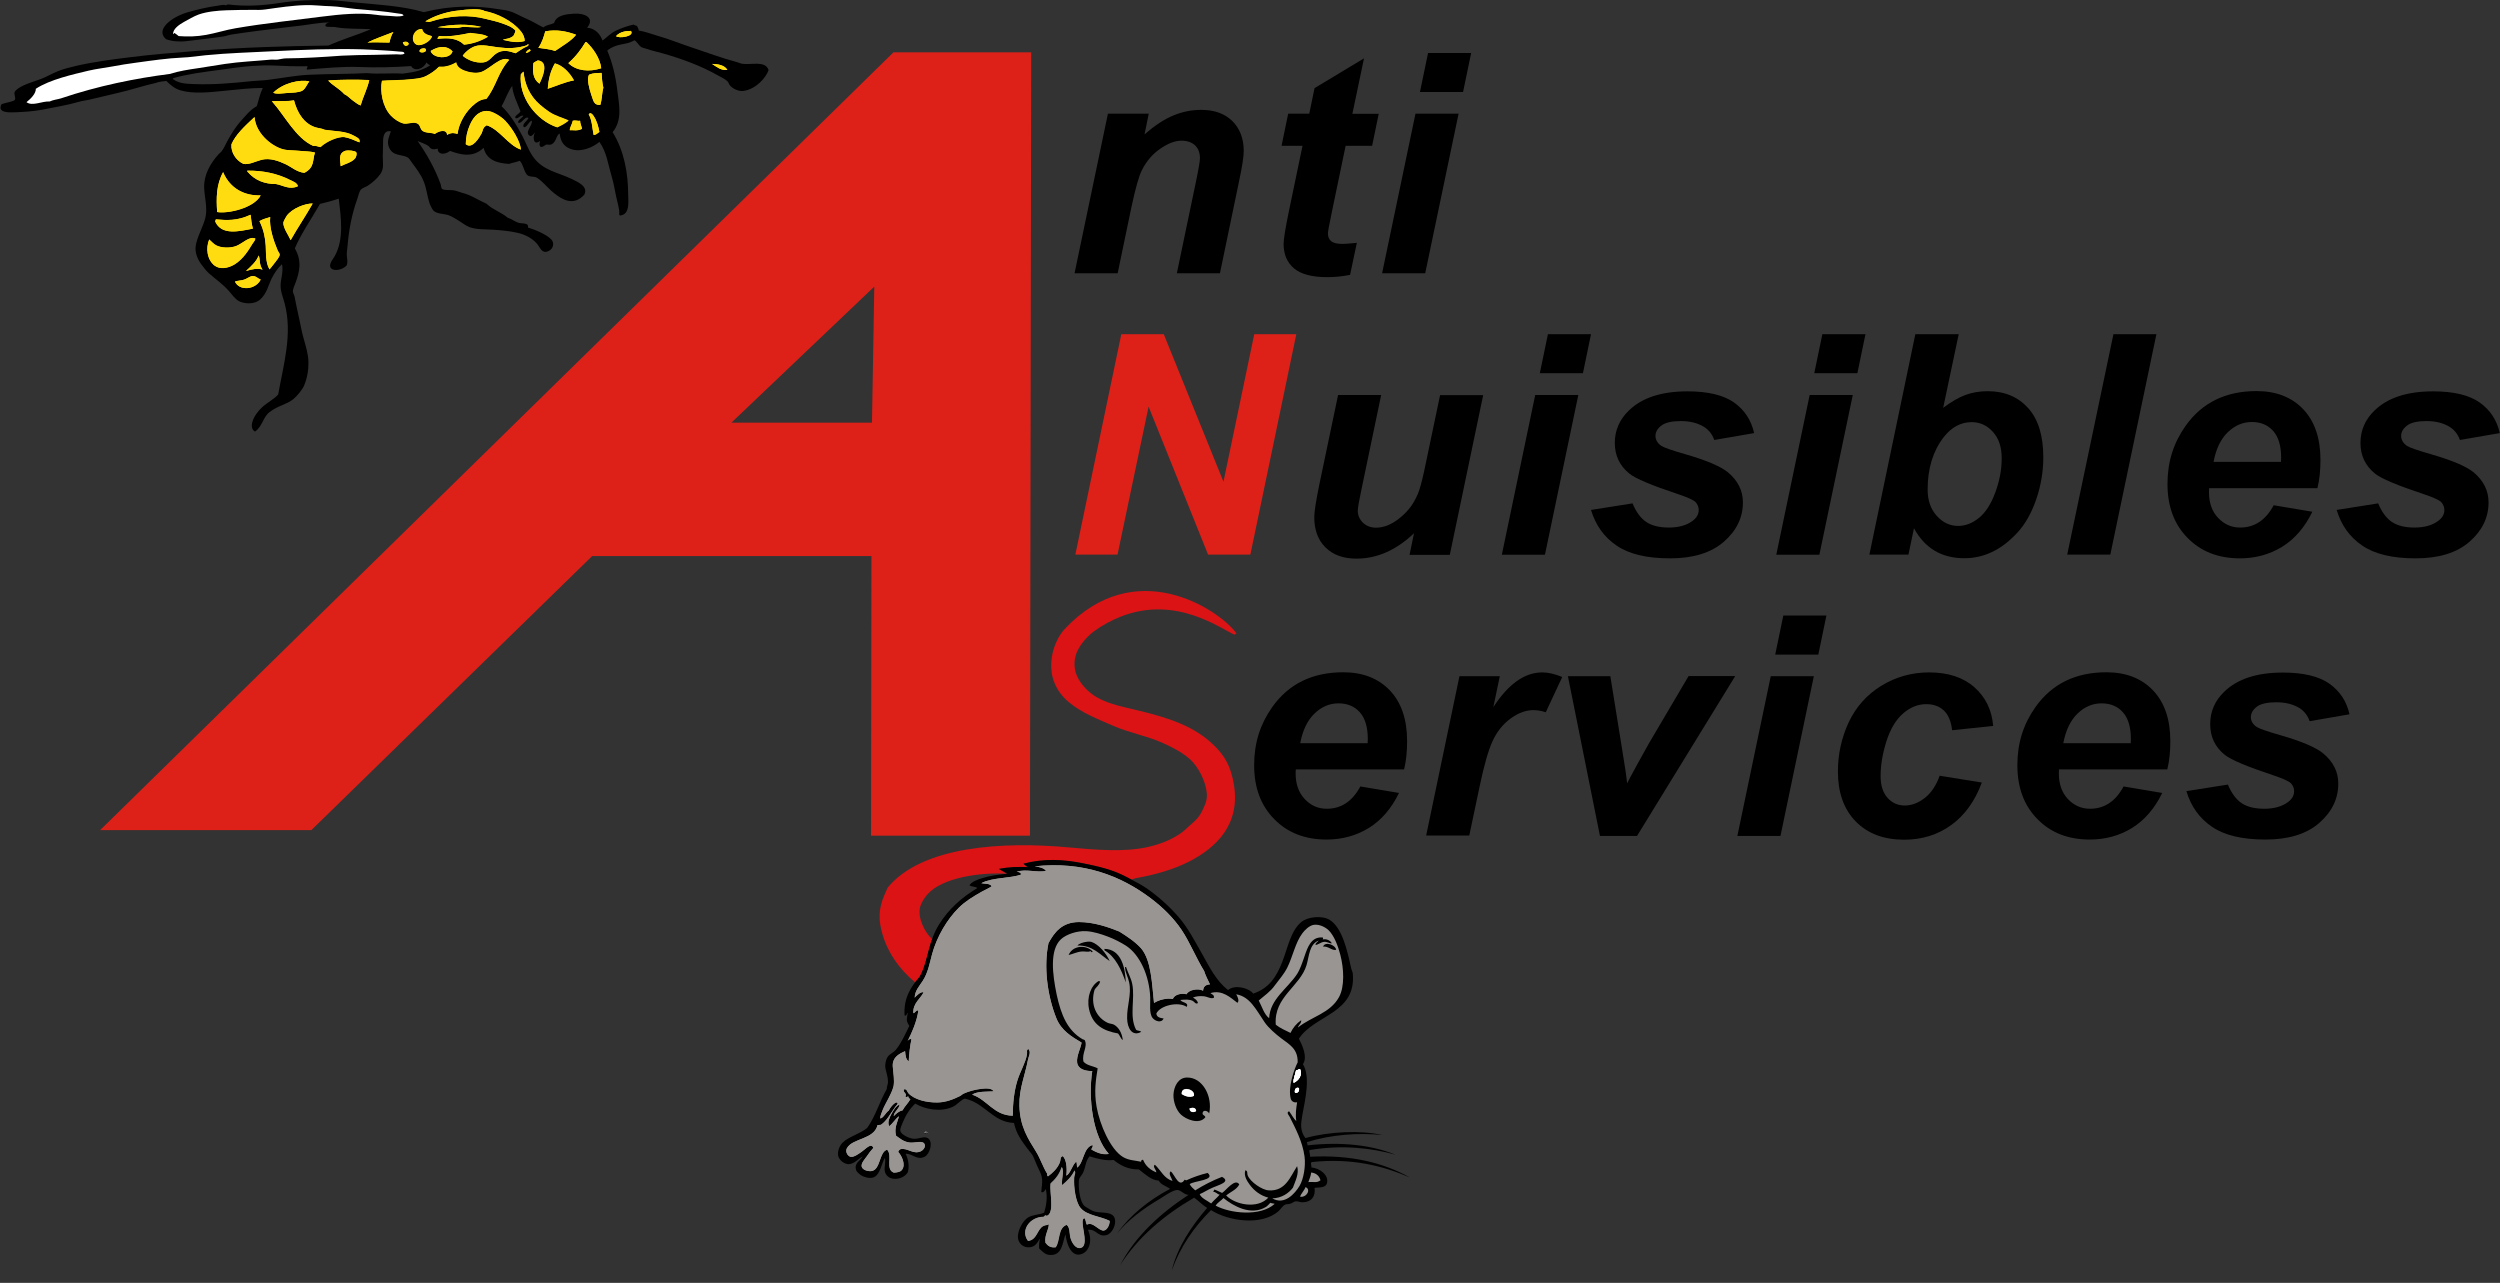 <svg width="152" height="78" viewBox="0 0 152 78" fill="none" xmlns="http://www.w3.org/2000/svg">
<rect x="0" y="0" width="152" height="78" fill="#333333" stroke="none"/>
<g clip-path="url(#clip0_2051_1247)">
<path fill-rule="evenodd" clip-rule="evenodd" d="M6.088 50.471H18.93L36.002 33.809H52.984L52.96 50.807H62.622L62.696 3.18H54.324L6.088 50.471ZM53.157 17.418L53.017 25.7H44.465L53.165 17.418H53.157Z" fill="#DD2119"/>
<path fill-rule="evenodd" clip-rule="evenodd" d="M67.354 6.91H69.844L69.589 8.167C70.205 7.633 70.788 7.247 71.331 7.025C71.873 6.795 72.44 6.68 73.04 6.68C73.837 6.68 74.469 6.91 74.929 7.362C75.389 7.822 75.619 8.43 75.619 9.177C75.619 9.522 75.521 10.163 75.315 11.116L74.173 16.613H71.552L72.703 11.1C72.875 10.278 72.957 9.785 72.957 9.629C72.957 9.292 72.859 9.029 72.662 8.84C72.464 8.652 72.185 8.553 71.832 8.553C71.446 8.553 71.018 8.717 70.55 9.038C70.082 9.358 69.712 9.785 69.441 10.319C69.244 10.697 69.03 11.47 68.784 12.628L67.954 16.613H65.333L67.362 6.91H67.354Z" fill="black"/>
<path fill-rule="evenodd" clip-rule="evenodd" d="M77.92 8.857L78.322 6.91H79.604L79.924 5.357L82.931 3.549L82.225 6.918H83.827L83.424 8.865H81.814L80.968 12.932C80.812 13.671 80.738 14.09 80.738 14.189C80.738 14.394 80.804 14.55 80.927 14.657C81.058 14.772 81.288 14.83 81.625 14.83C81.74 14.83 82.028 14.813 82.496 14.764L82.085 16.711C81.633 16.802 81.173 16.851 80.697 16.851C79.768 16.851 79.095 16.67 78.676 16.317C78.257 15.964 78.043 15.462 78.043 14.83C78.043 14.534 78.158 13.844 78.38 12.768L79.193 8.865H77.92V8.857Z" fill="black"/>
<path fill-rule="evenodd" clip-rule="evenodd" d="M86.826 3.221H89.447L88.954 5.595H86.333L86.826 3.221ZM86.062 6.91H88.683L86.653 16.613H84.032L86.062 6.91Z" fill="black"/>
<path fill-rule="evenodd" clip-rule="evenodd" d="M76.022 33.718H73.451L69.835 24.722L67.946 33.718H65.382L68.176 20.318H70.756L74.387 29.29L76.26 20.318H78.816L76.022 33.718Z" fill="#DD2119"/>
<path fill-rule="evenodd" clip-rule="evenodd" d="M81.354 24.015H83.975L82.775 29.766C82.627 30.456 82.553 30.884 82.553 31.056C82.553 31.335 82.66 31.574 82.866 31.779C83.071 31.976 83.342 32.083 83.663 32.083C83.893 32.083 84.123 32.034 84.345 31.952C84.566 31.861 84.805 31.73 85.035 31.549C85.273 31.368 85.487 31.163 85.675 30.933C85.865 30.703 86.045 30.399 86.21 30.021C86.325 29.742 86.448 29.282 86.588 28.649L87.557 24.023H90.178L88.148 33.735H85.7L85.971 32.42C84.895 33.447 83.728 33.965 82.471 33.965C81.674 33.965 81.042 33.735 80.59 33.283C80.13 32.831 79.908 32.215 79.908 31.442C79.908 31.105 80.015 30.44 80.22 29.438L81.354 24.023V24.015Z" fill="black"/>
<path fill-rule="evenodd" clip-rule="evenodd" d="M94.114 20.318H96.734L96.242 22.692H93.621L94.114 20.318ZM93.341 24.015H95.962L93.933 33.726H91.312L93.341 24.015Z" fill="black"/>
<path fill-rule="evenodd" clip-rule="evenodd" d="M96.718 31.007L99.257 30.605C99.478 31.139 99.766 31.516 100.095 31.738C100.431 31.96 100.883 32.075 101.467 32.075C102.05 32.075 102.543 31.944 102.904 31.672C103.151 31.492 103.282 31.27 103.282 31.007C103.282 30.834 103.217 30.67 103.093 30.53C102.962 30.399 102.601 30.235 102.009 30.038C100.423 29.512 99.446 29.101 99.068 28.797C98.476 28.32 98.18 27.696 98.18 26.932C98.18 26.168 98.468 25.502 99.043 24.952C99.84 24.18 101.023 23.794 102.6 23.794C103.849 23.794 104.794 24.023 105.435 24.475C106.076 24.936 106.478 25.552 106.651 26.332L104.227 26.751C104.104 26.398 103.89 26.135 103.603 25.954C103.217 25.716 102.74 25.601 102.198 25.601C101.656 25.601 101.253 25.691 101.015 25.872C100.777 26.053 100.653 26.266 100.653 26.505C100.653 26.743 100.777 26.948 101.015 27.113C101.163 27.211 101.656 27.384 102.485 27.622C103.767 27.992 104.622 28.361 105.057 28.715C105.665 29.224 105.969 29.832 105.969 30.547C105.969 31.467 105.583 32.264 104.811 32.938C104.038 33.611 102.946 33.948 101.541 33.948C100.136 33.948 99.059 33.694 98.295 33.176C97.531 32.658 97.014 31.935 96.734 31.007H96.718Z" fill="black"/>
<path fill-rule="evenodd" clip-rule="evenodd" d="M110.8 20.318H113.421L112.928 22.692H110.307L110.8 20.318ZM110.028 24.015H112.649L110.619 33.726H107.998L110.028 24.015Z" fill="black"/>
<path fill-rule="evenodd" clip-rule="evenodd" d="M113.659 33.718L116.453 20.318H119.09L118.145 24.796C118.63 24.434 119.074 24.171 119.493 24.015C119.912 23.859 120.363 23.785 120.856 23.785C121.883 23.785 122.697 24.13 123.313 24.812C123.929 25.494 124.233 26.496 124.233 27.803C124.233 28.682 124.085 29.544 123.798 30.374C123.51 31.204 123.124 31.886 122.639 32.404C122.154 32.921 121.645 33.316 121.111 33.562C120.577 33.817 120.018 33.94 119.435 33.94C118.047 33.94 117.028 33.332 116.37 32.116L116.034 33.718H113.651H113.659ZM117.2 29.766C117.2 30.415 117.381 30.949 117.751 31.36C118.12 31.771 118.556 31.976 119.049 31.976C119.493 31.976 119.903 31.82 120.306 31.5C120.708 31.179 121.037 30.678 121.3 29.98C121.563 29.281 121.703 28.583 121.703 27.877C121.703 27.17 121.522 26.644 121.169 26.258C120.815 25.864 120.38 25.666 119.879 25.666C119.221 25.666 118.655 25.97 118.178 26.578C117.529 27.416 117.2 28.476 117.2 29.766Z" fill="black"/>
<path fill-rule="evenodd" clip-rule="evenodd" d="M125.687 33.718L128.497 20.318H131.11L128.308 33.718H125.687Z" fill="black"/>
<path fill-rule="evenodd" clip-rule="evenodd" d="M140.895 29.684H134.314C134.314 29.791 134.306 29.865 134.306 29.922C134.306 30.571 134.486 31.089 134.856 31.483C135.226 31.878 135.678 32.075 136.203 32.075C137.074 32.075 137.756 31.623 138.241 30.719L140.591 31.114C140.131 32.059 139.523 32.765 138.759 33.242C137.995 33.71 137.14 33.948 136.187 33.948C134.881 33.948 133.821 33.537 133.008 32.708C132.194 31.886 131.783 30.793 131.783 29.429C131.783 28.066 132.153 26.924 132.892 25.88C133.895 24.475 135.333 23.777 137.198 23.777C138.389 23.777 139.334 24.147 140.032 24.878C140.73 25.609 141.084 26.644 141.084 27.959C141.084 28.591 141.026 29.166 140.903 29.668L140.895 29.684ZM138.685 28.082C138.685 27.967 138.693 27.877 138.693 27.819C138.693 27.104 138.529 26.562 138.208 26.201C137.888 25.839 137.452 25.658 136.91 25.658C136.368 25.658 135.883 25.864 135.456 26.274C135.029 26.685 134.733 27.285 134.585 28.082H138.685Z" fill="black"/>
<path fill-rule="evenodd" clip-rule="evenodd" d="M142.053 31.007L144.592 30.605C144.814 31.139 145.101 31.516 145.43 31.738C145.767 31.96 146.219 32.075 146.802 32.075C147.385 32.075 147.878 31.944 148.24 31.672C148.486 31.492 148.618 31.27 148.618 31.007C148.618 30.834 148.552 30.67 148.429 30.53C148.297 30.399 147.936 30.235 147.344 30.038C145.759 29.512 144.781 29.101 144.403 28.797C143.812 28.32 143.516 27.696 143.516 26.932C143.516 26.168 143.803 25.502 144.378 24.952C145.175 24.18 146.358 23.794 147.936 23.794C149.185 23.794 150.13 24.023 150.77 24.475C151.411 24.936 151.814 25.552 151.986 26.332L149.563 26.751C149.439 26.398 149.226 26.135 148.938 25.954C148.552 25.716 148.084 25.601 147.533 25.601C146.983 25.601 146.589 25.691 146.35 25.872C146.112 26.053 145.989 26.266 145.989 26.505C145.989 26.743 146.112 26.948 146.35 27.113C146.498 27.211 146.991 27.384 147.821 27.622C149.103 27.992 149.957 28.361 150.393 28.715C151 29.224 151.304 29.832 151.304 30.547C151.304 31.467 150.918 32.264 150.146 32.938C149.374 33.611 148.281 33.948 146.876 33.948C145.471 33.948 144.395 33.694 143.631 33.176C142.867 32.658 142.349 31.935 142.07 31.007H142.053Z" fill="black"/>
<path fill-rule="evenodd" clip-rule="evenodd" d="M85.364 46.781H78.783C78.783 46.888 78.774 46.962 78.774 47.02C78.774 47.669 78.955 48.186 79.325 48.581C79.695 48.975 80.138 49.172 80.672 49.172C81.543 49.172 82.225 48.72 82.71 47.816L85.059 48.211C84.6 49.156 83.992 49.862 83.227 50.339C82.463 50.807 81.601 51.045 80.656 51.045C79.35 51.045 78.29 50.635 77.476 49.805C76.663 48.983 76.252 47.89 76.252 46.527C76.252 45.163 76.622 44.021 77.361 42.977C78.364 41.572 79.801 40.874 81.666 40.874C82.858 40.874 83.802 41.244 84.501 41.975C85.199 42.706 85.552 43.741 85.552 45.056C85.552 45.689 85.495 46.264 85.372 46.765L85.364 46.781ZM83.153 45.187C83.153 45.072 83.162 44.982 83.162 44.925C83.162 44.202 82.997 43.667 82.677 43.306C82.356 42.944 81.921 42.764 81.379 42.764C80.837 42.764 80.352 42.969 79.925 43.38C79.497 43.791 79.202 44.39 79.054 45.187H83.153Z" fill="black"/>
<path fill-rule="evenodd" clip-rule="evenodd" d="M88.74 41.112H91.189L90.794 42.994C91.706 41.589 92.7 40.882 93.768 40.882C94.146 40.882 94.549 40.981 94.984 41.162L93.982 43.306C93.744 43.224 93.489 43.175 93.226 43.175C92.774 43.175 92.314 43.347 91.846 43.684C91.378 44.029 91.016 44.481 90.753 45.048C90.49 45.615 90.236 46.518 89.973 47.759L89.332 50.799H86.711L88.74 41.088V41.112Z" fill="black"/>
<path fill-rule="evenodd" clip-rule="evenodd" d="M99.536 50.824H97.277L95.329 41.113H97.909L98.591 45.344C98.78 46.486 98.895 47.25 98.928 47.628C98.977 47.521 99.191 47.127 99.561 46.445C99.939 45.763 100.169 45.344 100.251 45.204L102.666 41.105H105.501L99.536 50.816V50.824Z" fill="black"/>
<path fill-rule="evenodd" clip-rule="evenodd" d="M108.426 37.423H111.046L110.554 39.798H107.933L108.426 37.423ZM107.662 41.112H110.282L108.253 50.824H105.632L107.662 41.112Z" fill="black"/>
<path fill-rule="evenodd" clip-rule="evenodd" d="M117.948 47.167L120.495 47.578C120.076 48.712 119.451 49.575 118.63 50.166C117.808 50.758 116.855 51.054 115.771 51.054C114.53 51.054 113.552 50.684 112.829 49.944C112.106 49.205 111.745 48.194 111.745 46.905C111.745 45.853 111.967 44.851 112.402 43.914C112.846 42.977 113.503 42.238 114.382 41.696C115.27 41.154 116.231 40.882 117.291 40.882C118.433 40.882 119.353 41.178 120.035 41.778C120.717 42.378 121.103 43.158 121.185 44.136L118.687 44.399C118.63 43.856 118.457 43.454 118.186 43.199C117.915 42.944 117.562 42.813 117.118 42.813C116.609 42.813 116.14 43.002 115.705 43.38C115.27 43.758 114.933 44.325 114.694 45.072C114.456 45.828 114.341 46.527 114.341 47.184C114.341 47.759 114.481 48.194 114.76 48.507C115.039 48.819 115.393 48.975 115.812 48.975C116.231 48.975 116.633 48.819 117.028 48.515C117.414 48.211 117.726 47.751 117.94 47.143L117.948 47.167Z" fill="black"/>
<path fill-rule="evenodd" clip-rule="evenodd" d="M131.767 46.781H125.186C125.186 46.888 125.178 46.962 125.178 47.02C125.178 47.669 125.359 48.186 125.728 48.581C126.098 48.975 126.55 49.172 127.076 49.172C127.947 49.172 128.629 48.72 129.113 47.816L131.463 48.211C131.003 49.156 130.395 49.862 129.631 50.339C128.867 50.807 128.012 51.045 127.059 51.045C125.753 51.045 124.693 50.635 123.88 49.805C123.066 48.983 122.656 47.89 122.656 46.527C122.656 45.163 123.025 44.021 123.765 42.977C124.767 41.572 126.205 40.874 128.07 40.874C129.261 40.874 130.206 41.244 130.904 41.975C131.603 42.706 131.956 43.741 131.956 45.056C131.956 45.689 131.899 46.264 131.775 46.765L131.767 46.781ZM129.549 45.187C129.549 45.072 129.557 44.982 129.557 44.925C129.557 44.202 129.393 43.667 129.072 43.306C128.752 42.944 128.316 42.764 127.774 42.764C127.232 42.764 126.747 42.969 126.32 43.38C125.893 43.791 125.597 44.39 125.449 45.187H129.549Z" fill="black"/>
<path fill-rule="evenodd" clip-rule="evenodd" d="M132.917 48.104L135.456 47.702C135.678 48.236 135.965 48.614 136.294 48.835C136.631 49.057 137.083 49.172 137.666 49.172C138.249 49.172 138.742 49.041 139.104 48.77C139.35 48.589 139.482 48.367 139.482 48.104C139.482 47.923 139.416 47.767 139.293 47.628C139.161 47.496 138.8 47.332 138.208 47.135C136.622 46.609 135.645 46.198 135.267 45.894C134.675 45.418 134.38 44.801 134.38 44.029C134.38 43.257 134.667 42.599 135.242 42.049C136.039 41.277 137.222 40.891 138.8 40.891C140.049 40.891 140.993 41.121 141.634 41.572C142.275 42.033 142.678 42.649 142.85 43.429L140.426 43.848C140.303 43.495 140.09 43.232 139.81 43.051C139.416 42.813 138.948 42.698 138.397 42.698C137.847 42.698 137.452 42.788 137.214 42.969C136.976 43.15 136.853 43.364 136.853 43.602C136.853 43.84 136.976 44.045 137.214 44.202C137.362 44.3 137.855 44.473 138.685 44.711C139.966 45.081 140.821 45.45 141.256 45.812C141.864 46.321 142.168 46.929 142.168 47.644C142.168 48.564 141.782 49.361 141.01 50.035C140.238 50.709 139.145 51.045 137.74 51.045C136.335 51.045 135.259 50.791 134.495 50.273C133.73 49.756 133.213 49.033 132.934 48.104H132.917Z" fill="black"/>
<path fill-rule="evenodd" clip-rule="evenodd" d="M78.651 65.842C78.61 65.596 78.766 65.333 78.799 65.078C78.881 65.136 78.963 64.963 79.045 65.029C79.193 65.399 78.939 65.711 78.651 65.842Z" fill="white"/>
<path fill-rule="evenodd" clip-rule="evenodd" d="M78.98 66.171C79.004 66.335 78.906 66.491 78.733 66.426C78.692 66.237 78.832 66.081 78.98 66.171Z" fill="white"/>
<path fill-rule="evenodd" clip-rule="evenodd" d="M78.651 65.818C78.61 65.571 78.774 65.308 78.799 65.046C78.881 65.103 78.963 64.939 79.046 64.996C79.193 65.366 78.93 65.678 78.643 65.81L78.651 65.818Z" fill="#8F9090"/>
<path fill-rule="evenodd" clip-rule="evenodd" d="M78.98 66.147C79.004 66.311 78.906 66.467 78.733 66.401C78.692 66.212 78.832 66.056 78.98 66.147Z" fill="#8F9090"/>
<path fill-rule="evenodd" clip-rule="evenodd" d="M67.395 58.275C66.804 57.881 66.36 57.306 65.432 57.331C66.344 56.641 67.1 57.643 67.395 58.275Z" fill="black"/>
<path fill-rule="evenodd" clip-rule="evenodd" d="M68.324 58.645C68.324 58.645 68.373 58.645 68.389 58.645C68.504 59.007 68.693 59.31 68.767 59.68C68.948 60.6 68.57 61.627 68.997 62.457C69.071 62.539 69.244 62.498 69.31 62.589C68.776 62.901 68.463 62.392 68.455 61.759C68.439 61.003 68.734 60.305 68.578 59.582C68.513 59.261 68.365 59.039 68.332 58.719C68.332 58.694 68.332 58.678 68.332 58.653L68.324 58.645Z" fill="black"/>
<path fill-rule="evenodd" clip-rule="evenodd" d="M66.812 59.524C66.771 59.754 66.574 59.853 66.475 60.033C66.212 60.855 66.549 61.71 67.288 62.046C67.387 62.087 67.535 62.096 67.642 62.145C67.946 62.301 68.143 62.654 68.192 63.09C68.061 62.999 68.011 62.802 67.905 62.687C67.231 62.523 66.508 62.334 66.253 61.619C65.974 60.847 66.089 59.853 66.73 59.499C66.771 59.499 66.779 59.524 66.82 59.516L66.812 59.524Z" fill="black"/>
<path fill-rule="evenodd" clip-rule="evenodd" d="M56.325 68.95C56.325 68.95 56.305 68.92 56.295 68.9C56.255 68.94 56.205 68.93 56.205 68.85C56.275 68.85 56.385 68.88 56.325 68.95Z" fill="black"/>
<path fill-rule="evenodd" clip-rule="evenodd" d="M64.553 70.986C64.717 71.257 64.487 71.816 64.569 72.078C64.873 71.824 65.16 71.553 65.325 71.183C65.415 71.331 65.308 71.446 65.3 71.594C65.259 72.193 65.391 73.122 65.695 73.467C66.097 73.935 66.902 73.96 67.461 74.247C67.461 74.51 67.297 74.798 67.108 74.831C66.796 74.88 66.418 74.247 66.073 74.477C65.999 74.371 66.015 74.165 65.916 74.083C65.801 74.1 65.81 74.247 65.801 74.346C65.801 74.773 66.147 75.743 65.703 75.882C65.391 75.981 65.152 75.562 65.078 75.283C65.004 74.995 65.054 74.625 64.84 74.486C64.298 74.683 64.462 75.455 64.175 75.85C63.854 75.891 63.69 75.751 63.558 75.57C63.493 75.102 63.764 74.798 63.764 74.453C63.665 74.502 63.534 74.502 63.435 74.551C63.049 74.74 63.057 75.398 62.499 75.463C62.022 74.823 62.622 74.001 63.452 74.001C63.509 73.976 63.542 73.935 63.55 73.878C63.55 73.976 63.698 73.935 63.731 73.902C64.109 73.607 63.813 72.481 63.879 71.972C64.183 71.701 64.429 71.388 64.553 70.969V70.986Z" fill="white"/>
<path fill-rule="evenodd" clip-rule="evenodd" d="M62.219 52.524L62.49 52.73C61.997 52.68 61.159 52.746 60.724 52.836L61.233 53.124C59.606 53.025 57.257 53.354 56.369 54.398C56.197 54.595 56 54.915 55.942 55.145C55.77 55.835 56.271 56.755 56.673 57.092C56.353 57.947 56.254 59.171 55.646 59.73C54.743 58.99 53.798 57.807 53.527 56.254C53.362 55.293 53.658 54.652 53.962 53.978C56.066 51.407 61.053 51.16 64.98 51.522C66.508 51.662 68.332 51.826 69.761 51.505C70.558 51.325 71.199 51.07 71.815 50.643C72.004 50.511 72.185 50.322 72.382 50.15C72.711 49.87 72.916 49.681 73.114 49.254C73.245 48.975 73.409 48.679 73.376 48.252C73.319 47.496 72.842 46.609 72.374 46.182C71.881 45.738 71.273 45.426 70.632 45.146C69.712 44.736 68.628 44.547 67.658 44.119C66.697 43.7 65.785 43.347 65.013 42.714C63.254 41.277 63.944 39.091 64.733 38.245C69.005 33.693 74.058 37.021 75.151 38.475C75.225 38.557 75.151 38.475 75.069 38.59C74.313 38.303 71.536 36.125 68.102 37.506C67.568 37.719 66.976 38.04 66.5 38.393C66.007 38.771 65.506 39.371 65.382 39.938C65.185 40.784 65.579 41.416 66.031 41.885C66.853 42.731 68.036 42.912 69.309 43.224C71.101 43.659 72.637 44.169 73.804 45.311C74.453 45.943 74.831 46.576 75.02 47.693C75.43 50.15 73.919 51.555 72.292 52.385C71.396 52.845 70.254 53.181 69.129 53.379C69.022 53.395 68.8 53.477 68.8 53.477C67.609 52.771 64.429 51.892 62.227 52.516L62.219 52.524Z" fill="#DB1315"/>
<path fill-rule="evenodd" clip-rule="evenodd" d="M79.727 70.69C79.67 70.756 79.768 70.945 79.727 70.986C80.237 71.01 80.836 71.471 80.672 71.963C80.582 72.218 80.237 72.194 79.924 72.218C79.998 72.711 79.76 73.114 79.144 73.097C79.029 73.097 78.906 73.023 78.774 73.04C78.692 73.04 78.602 73.138 78.446 73.188C78.339 73.221 78.216 73.204 78.133 73.245C77.986 73.311 77.871 73.516 77.723 73.648C76.704 74.535 74.699 74.256 73.631 73.574C72.596 74.609 71.758 75.8 71.24 77.254C71.602 75.776 72.464 74.527 73.393 73.442C73.105 73.261 72.875 73.015 72.604 72.818C70.755 73.894 69.203 75.217 68.11 76.909C69.014 75.176 70.542 73.771 72.267 72.645C72.021 72.67 71.815 72.35 71.577 72.35C71.298 72.35 70.723 72.769 70.517 72.892C69.515 73.475 68.537 74.215 67.921 74.995C68.677 73.919 69.827 72.974 71.142 72.284C70.92 72.111 70.599 72.054 70.451 71.783C69.975 71.75 69.605 71.372 69.244 71.101C68.562 71.109 68.11 70.846 67.707 70.526C67.239 70.591 66.68 70.444 66.245 70.304C65.982 70.608 66.015 70.994 65.826 71.347C65.752 71.487 65.612 71.585 65.596 71.783C65.563 72.234 65.645 73.13 65.982 73.36C66.138 73.467 66.426 73.631 66.557 73.664C66.96 73.779 67.683 73.615 67.79 74.132C67.864 74.494 67.601 75.011 67.272 75.094C66.73 75.233 66.672 74.707 66.146 74.773C66.426 75.365 66.27 76.08 65.744 76.252C65.111 76.457 64.84 75.578 64.782 75.044C64.594 75.554 64.594 76.359 63.813 76.301C63.542 76.285 63.369 76.08 63.18 75.907C63.164 75.693 63.18 75.504 63.238 75.307C63.115 75.439 63.041 75.685 62.803 75.784C62.342 75.973 61.841 75.644 61.891 75.118C61.923 74.749 62.17 74.247 62.49 74.034C62.77 73.845 63.172 73.87 63.484 73.73C63.608 73.327 63.698 72.826 63.591 72.308C63.542 72.308 63.468 72.563 63.312 72.473C63.312 72.194 63.419 71.873 63.328 71.511C63.279 71.314 63.156 71.101 63.065 70.895C62.967 70.69 62.893 70.46 62.803 70.279C62.72 70.131 62.572 69.983 62.466 69.835C62.145 69.4 61.776 68.924 61.652 68.275C60.362 68.233 59.853 67.034 58.653 66.796C58.374 66.902 58.202 67.174 57.906 67.305C57.175 67.625 56.254 67.453 55.646 67.1C55.326 67.395 55.063 67.806 54.874 68.275C54.825 68.389 54.71 68.644 54.743 68.767C54.792 68.981 55.277 69.219 55.54 69.236C55.885 69.26 56.172 69.063 56.402 69.195C56.764 69.4 56.542 70.164 56.221 70.329C55.745 70.567 55.507 70.139 55.063 70.148C55.227 70.485 55.301 70.904 55.194 71.273C54.915 71.766 53.97 71.857 53.806 71.249C53.732 71.002 53.864 70.739 53.806 70.402C53.601 70.682 53.527 71.462 53.083 71.594C52.837 71.668 52.508 71.553 52.36 71.462C52.286 71.413 52.089 71.257 52.056 71.15C51.908 70.723 52.311 70.567 52.45 70.312C52.179 70.452 51.966 70.748 51.629 70.78C51.358 70.805 51.021 70.542 50.963 70.279C50.898 69.983 51.07 69.63 51.226 69.474C51.612 69.096 52.335 68.924 52.73 68.57C53.231 67.872 53.477 66.968 53.913 66.221C53.913 66.04 53.979 65.966 53.987 65.826C54.003 65.399 53.831 65.12 53.822 64.816C53.822 64.643 53.872 64.397 53.97 64.257C54.085 64.084 54.315 64.01 54.471 63.821C54.776 63.452 55.03 62.91 55.285 62.375C55.244 62.293 55.162 62.195 55.137 62.047C55.121 61.891 55.186 61.726 55.186 61.587C55.121 61.554 55.17 61.792 54.997 61.743C54.932 60.642 55.4 59.985 55.926 59.368C56.205 58.859 56.328 58.284 56.476 57.742C56.624 57.175 56.797 56.682 57.101 56.197C57.684 55.269 58.448 54.578 59.434 53.987C59.294 53.905 59.081 53.913 58.941 53.831C59.072 53.609 59.426 53.478 59.738 53.387C60.19 53.248 60.568 53.19 61.242 53.124L60.732 52.828C61.307 52.714 61.981 52.689 62.498 52.722C62.498 52.738 62.227 52.516 62.227 52.516C63.476 52.179 64.651 52.253 65.736 52.467C66.886 52.697 67.691 52.878 68.587 53.371C68.981 53.584 69.375 53.773 69.72 54.012C70.443 54.521 71.076 55.088 71.643 55.737C72.234 56.411 72.645 57.224 73.105 58.029C73.541 58.81 73.951 59.639 74.666 60.198C75.052 59.845 75.94 60.059 76.194 60.412C77.172 60.083 77.616 59.377 77.961 58.481C78.298 57.627 78.47 56.608 79.111 56.066C79.505 55.729 80.401 55.647 80.853 55.934C81.592 56.403 81.904 57.733 82.143 58.834C82.167 58.958 82.233 59.073 82.25 59.188C82.471 61.636 79.916 61.694 78.971 63.156C79.185 63.55 79.514 64.281 79.218 64.701C79.686 65.465 79.358 66.837 79.185 67.781C79.078 68.365 79.045 68.751 79.366 69.195C80.853 68.784 82.759 68.718 84.041 69.006C82.578 68.866 80.927 68.981 79.456 69.441C79.464 69.515 79.505 69.548 79.497 69.638C81.543 69.408 83.4 69.614 84.838 70.205C83.441 69.811 81.625 69.581 79.612 69.926C79.588 70.016 79.662 70.181 79.653 70.329C82.126 70.205 84.106 70.682 85.725 71.594C84.123 70.895 82.192 70.386 79.727 70.657V70.69Z" fill="black"/>
<path fill-rule="evenodd" clip-rule="evenodd" d="M64.898 57.914C65.128 57.355 65.933 57.257 66.36 57.7C66.286 57.832 66.253 57.643 66.179 57.676C66.179 57.692 66.188 57.692 66.204 57.692C66.056 57.733 65.884 57.692 65.728 57.692C65.415 57.717 65.144 57.857 64.906 57.914H64.898Z" fill="black"/>
<path fill-rule="evenodd" clip-rule="evenodd" d="M56.238 68.775C56.353 68.792 56.386 68.915 56.501 68.931C56.443 68.948 56.271 68.882 56.238 68.775Z" fill="black"/>
<path fill-rule="evenodd" clip-rule="evenodd" d="M67.075 57.536C68.102 57.544 68.34 58.719 68.373 59.574C68.11 58.81 67.74 57.996 67.083 57.627C67.083 57.594 67.083 57.569 67.083 57.536H67.075Z" fill="black"/>
<path fill-rule="evenodd" clip-rule="evenodd" d="M67.395 58.259C66.804 57.865 66.36 57.29 65.432 57.315C66.344 56.624 67.1 57.627 67.395 58.259Z" fill="#8F9090"/>
<path fill-rule="evenodd" clip-rule="evenodd" d="M68.315 58.621C68.315 58.621 68.365 58.621 68.381 58.621C68.496 58.982 68.685 59.286 68.759 59.656C68.94 60.576 68.562 61.611 68.989 62.441C69.063 62.523 69.236 62.482 69.301 62.572C68.767 62.877 68.455 62.375 68.447 61.743C68.43 60.987 68.726 60.288 68.57 59.565C68.504 59.245 68.356 59.023 68.324 58.703C68.324 58.678 68.324 58.662 68.324 58.637L68.315 58.621Z" fill="#8F9090"/>
<path fill-rule="evenodd" clip-rule="evenodd" d="M66.812 59.5C66.771 59.73 66.574 59.828 66.475 60.009C66.212 60.831 66.549 61.685 67.288 62.022C67.387 62.071 67.535 62.071 67.642 62.121C67.946 62.277 68.143 62.63 68.192 63.066C68.061 62.975 68.011 62.778 67.905 62.663C67.231 62.499 66.508 62.31 66.245 61.595C65.966 60.822 66.081 59.828 66.722 59.475C66.763 59.475 66.771 59.5 66.812 59.492V59.5Z" fill="#8F9090"/>
<path fill-rule="evenodd" clip-rule="evenodd" d="M56.317 68.925C56.317 68.925 56.297 68.895 56.287 68.875C56.247 68.915 56.197 68.905 56.197 68.825C56.267 68.825 56.377 68.855 56.317 68.925Z" fill="#8F9090"/>
<path fill-rule="evenodd" clip-rule="evenodd" d="M64.553 70.961C64.717 71.232 64.487 71.791 64.569 72.053C64.873 71.799 65.161 71.528 65.325 71.158C65.415 71.306 65.308 71.421 65.3 71.569C65.259 72.168 65.391 73.097 65.695 73.442C66.097 73.91 66.902 73.935 67.461 74.222C67.461 74.485 67.297 74.773 67.108 74.806C66.804 74.855 66.418 74.222 66.073 74.453C65.999 74.346 66.015 74.132 65.925 74.058C65.81 74.075 65.81 74.222 65.81 74.321C65.81 74.748 66.155 75.718 65.711 75.858C65.399 75.956 65.152 75.537 65.078 75.258C65.004 74.978 65.054 74.609 64.84 74.461C64.298 74.658 64.462 75.43 64.175 75.825C63.854 75.866 63.69 75.726 63.558 75.545C63.493 75.077 63.764 74.773 63.764 74.428C63.665 74.477 63.534 74.477 63.435 74.526C63.057 74.715 63.057 75.373 62.499 75.438C62.022 74.798 62.622 73.976 63.443 73.976C63.501 73.951 63.534 73.91 63.542 73.853C63.542 73.943 63.69 73.91 63.723 73.877C64.101 73.582 63.805 72.456 63.871 71.947C64.175 71.676 64.421 71.363 64.544 70.944L64.553 70.961Z" fill="#8F9090"/>
<path fill-rule="evenodd" clip-rule="evenodd" d="M67.412 70.156C66.451 69.096 66.147 66.795 66.409 65.127C65.949 65.127 65.538 65.004 65.489 64.602C65.44 64.191 65.703 63.747 65.76 63.394C65.177 63.049 64.528 62.671 64.224 61.907C63.673 60.518 63.452 58.776 63.748 57.347C64.101 56.698 64.561 56.065 65.604 56.065C66.508 56.065 67.379 56.369 68.053 56.64C68.529 56.944 69.006 57.248 69.384 57.667C70.008 58.407 70.041 59.861 70.164 60.987C70.435 60.798 70.936 60.666 71.306 60.74C71.421 60.453 71.84 60.379 72.144 60.453C72.276 60.181 72.851 60.075 73.147 60.239C73.163 60.009 73.278 59.869 73.566 59.853C73.442 59.59 73.311 59.343 73.212 59.039C72.695 58.193 72.358 57.322 71.848 56.55C71.347 55.802 70.69 55.161 69.967 54.619C68.151 53.247 65.867 52.352 62.909 52.672C63.181 52.713 63.444 52.762 63.6 52.943C63.09 53.083 62.367 52.803 61.809 53.009C61.948 53.009 62.055 53.042 62.096 53.165C61.488 53.411 60.321 53.338 59.664 53.699C59.886 53.748 60.19 53.699 60.297 53.888C60.083 54.028 59.845 54.126 59.672 54.225C59.114 54.545 58.686 54.808 58.309 55.178C57.586 55.893 56.961 56.953 56.673 58.004C56.526 58.555 56.427 59.138 56.107 59.631C55.91 59.943 55.622 60.239 55.614 60.658C55.737 60.526 55.967 60.28 56.156 60.329C55.983 60.707 55.49 60.987 55.532 61.603C55.655 61.578 55.704 61.389 55.836 61.438C55.753 62.087 55.433 62.802 55.178 63.303C55.203 63.238 55.326 63.131 55.416 63.188C55.326 63.624 55.269 64.084 55.252 64.528C55.088 64.437 55.047 64.191 55.03 63.911C54.595 64.1 54.233 64.331 54.283 64.873C54.316 65.251 54.389 65.661 54.332 66.031C54.192 66.565 53.847 67.034 53.658 67.51C53.584 67.691 53.502 67.888 53.527 68.003C53.732 67.954 53.847 67.641 54.044 67.518C54.061 67.42 54.447 66.902 54.57 67.058C54.611 67.116 54.472 67.247 54.431 67.296C54.143 67.691 53.921 68.151 53.56 68.389C53.494 68.389 53.428 68.406 53.354 68.406C53.149 69.293 51.818 69.194 51.489 69.819C51.374 70.032 51.555 70.328 51.744 70.336C51.933 70.353 52.196 70.156 52.393 70.024C52.615 69.876 52.976 69.441 53.1 69.794C52.952 69.95 52.845 70.098 52.697 70.312C52.598 70.46 52.336 70.722 52.393 70.936C52.45 71.141 52.787 71.232 52.993 71.199C53.543 71.109 53.445 70.04 53.938 69.901C54.291 70.271 53.806 71.1 54.348 71.298C54.578 71.281 54.735 71.257 54.833 71.133C55.088 70.821 54.825 70.254 54.611 70.04C54.628 69.958 54.685 69.909 54.751 69.868C55.195 69.769 55.523 70.213 55.992 69.991C56.107 69.942 56.279 69.761 56.222 69.58C56.131 69.301 55.647 69.498 55.318 69.465C54.932 69.424 54.677 69.186 54.48 69.046C54.348 68.594 54.587 68.151 54.661 67.863C54.422 68.036 54.291 68.299 54.061 68.471C53.938 68.217 54.094 67.921 54.209 67.707C54.332 67.485 54.488 67.206 54.702 67.157C54.652 67.436 54.34 67.609 54.34 67.855C54.488 67.715 54.628 67.567 54.874 67.51C55.006 67.255 55.219 67.075 55.351 66.828C55.285 66.795 55.227 66.754 55.219 66.656C55.154 66.697 55.096 66.73 55.039 66.656C55.195 66.491 54.841 66.401 54.973 66.228C55.137 66.195 55.154 66.376 55.219 66.458C55.589 66.869 56.345 67.042 56.986 67.034C57.479 67.034 57.955 66.853 58.358 66.647C58.448 66.606 58.506 66.524 58.596 66.491C58.925 66.343 59.319 66.245 59.664 66.204C59.878 66.179 60.305 66.138 60.412 66.36C60.05 66.384 59.426 66.343 59.105 66.557C60.034 66.861 60.42 67.822 61.578 67.839C61.578 67.025 61.669 66.294 61.866 65.67C62.038 65.127 62.343 64.643 62.441 64.109C62.466 63.969 62.392 63.846 62.523 63.78C62.712 63.977 62.532 64.248 62.499 64.445C62.318 65.407 61.956 66.195 61.981 67.231C62.006 68.504 62.507 69.244 62.992 70.024C63.263 70.46 63.402 70.944 63.673 71.371C63.641 71.454 63.673 71.47 63.715 71.528C63.986 71.33 64.314 71.035 64.446 70.657C64.495 70.525 64.446 70.344 64.618 70.295C64.857 70.517 64.881 71.117 64.832 71.487C65.095 71.339 65.177 70.854 65.432 70.632C65.489 70.706 65.465 70.879 65.489 70.994C65.9 70.714 65.859 69.778 66.426 69.621C66.475 69.769 66.36 69.786 66.36 69.901C66.639 70.057 67.009 70.238 67.412 70.164V70.156ZM78.816 68.159C78.75 67.757 78.807 67.395 78.865 67.017C78.659 67.058 78.52 66.951 78.479 66.803C78.29 66.13 78.692 64.98 78.898 64.593C78.922 63.78 78.397 63.501 77.912 63.139C77.55 62.868 77.131 62.498 76.901 62.17C76.359 61.373 75.997 60.592 75.159 60.453C75.258 60.609 75.365 60.871 75.233 60.97C74.814 60.658 74.321 60.165 73.598 60.379C73.672 60.469 73.82 60.461 73.812 60.658C73.631 60.765 73.401 60.576 73.138 60.568C72.933 60.559 72.728 60.568 72.53 60.65C72.653 60.732 72.793 60.798 72.834 60.987C72.695 61.085 72.621 60.904 72.522 60.855C72.333 60.757 72.054 60.765 71.766 60.798C71.848 60.97 72.3 60.937 72.152 61.217C71.635 60.872 70.526 61.135 70.304 61.627C70.337 61.866 70.55 61.89 70.747 61.923C70.624 62.219 70.246 62.096 70.082 61.898C69.852 61.619 69.951 61.011 69.934 60.658C69.885 59.335 69.31 58.045 68.455 57.495C68.143 57.298 67.749 57.092 67.354 56.944C66.968 56.797 66.483 56.64 66.048 56.616C65.497 56.583 64.84 56.797 64.503 57.109C63.805 57.758 63.994 59.253 64.24 60.444C64.52 61.759 64.922 62.654 65.81 63.18C65.859 63.197 65.908 63.213 65.949 63.238C66.155 63.648 65.76 64.01 65.875 64.544C66.073 64.79 66.459 64.807 66.738 64.955C66.631 65.629 66.508 66.352 66.672 67.288C66.87 68.406 67.519 69.884 68.274 70.344C68.628 70.558 69.014 70.55 69.4 70.64C69.334 70.599 69.416 70.501 69.499 70.517C69.655 70.903 69.942 71.133 70.304 71.281C70.304 71.109 70.057 70.936 70.213 70.813C70.575 71.141 70.772 71.659 71.29 71.799C71.24 71.626 71.01 71.347 71.183 71.215C71.421 71.413 71.684 72.267 72.029 71.725C72.07 71.725 72.078 71.782 72.144 71.758C72.53 71.577 72.957 71.429 73.426 71.314C73.943 71.766 72.596 71.782 72.333 71.996C72.415 72.16 72.547 72.259 72.67 72.374C73.171 72.062 73.705 71.782 74.297 71.552C74.864 71.856 74.091 72.045 73.746 72.201C73.401 72.349 73.155 72.522 72.941 72.604C73.04 72.859 73.409 72.998 73.639 73.171C73.796 72.982 73.993 72.826 74.157 72.637C73.984 72.604 73.919 72.44 73.754 72.472C73.804 72.44 73.796 72.366 73.828 72.325C74.001 72.374 74.116 72.456 74.305 72.53C74.551 72.374 75.094 71.61 75.348 72.012C75.192 72.333 74.814 72.464 74.551 72.686C75.094 73.245 76.449 73.532 77.115 72.817C76.647 72.694 76.269 72.415 75.989 72.037C75.825 71.815 75.603 71.478 75.718 71.15C75.891 71.207 75.8 71.33 75.866 71.478C76.03 71.873 76.745 72.357 77.139 72.374C78.158 72.44 78.446 71.552 78.865 70.903C79.004 71.355 78.742 71.832 78.61 72.21C78.355 72.546 77.92 72.85 77.353 72.859C78.093 73.294 78.725 72.579 79.013 72.103C79.259 71.684 79.391 70.92 79.317 70.32C79.193 69.391 78.742 68.562 78.413 67.904C78.38 67.83 78.175 67.633 78.38 67.567C78.528 67.757 78.676 68.069 78.824 68.159H78.816ZM78.914 62.474C79.719 61.816 80.886 61.611 81.42 60.609C81.757 59.976 81.716 58.9 81.486 58.029C81.346 57.495 81.108 56.87 80.771 56.55C80.574 56.369 80.22 56.18 79.875 56.23C79.612 56.271 79.341 56.533 79.193 56.731C78.758 57.298 78.602 58.16 78.265 58.834C78.051 59.253 77.756 59.573 77.509 59.91C77.254 60.28 76.876 60.535 76.531 60.831C76.729 61.2 76.852 61.669 77.164 61.907C77.213 60.748 78.281 60.108 78.857 59.228C79.054 58.924 79.185 58.514 79.317 58.136C79.497 57.602 79.727 56.92 80.434 57.002C80.45 57.051 80.434 57.092 80.426 57.117C80.639 57.068 80.886 57.174 80.976 57.355C80.828 57.372 80.697 57.24 80.492 57.265C80.294 57.289 80.138 57.446 79.982 57.454C79.982 57.314 80.122 57.281 80.179 57.183C79.596 57.413 79.604 58.119 79.44 58.67C79.054 59.984 77.435 60.6 77.567 62.301C77.83 62.515 78.15 62.646 78.462 62.802C78.61 62.49 78.824 62.227 79.111 62.03C79.144 62.244 78.898 62.342 78.93 62.482L78.914 62.474ZM79.054 65.012C78.972 64.947 78.889 65.119 78.807 65.062C78.774 65.316 78.618 65.579 78.659 65.826C78.947 65.686 79.21 65.374 79.054 65.012ZM78.733 66.409C78.906 66.475 79.004 66.319 78.98 66.154C78.832 66.056 78.692 66.22 78.733 66.409ZM63.879 71.963C63.805 72.472 64.101 73.598 63.731 73.894C63.69 73.927 63.542 73.96 63.55 73.869C63.542 73.927 63.501 73.968 63.452 73.992C62.622 73.992 62.022 74.814 62.507 75.455C63.066 75.389 63.057 74.732 63.444 74.543C63.55 74.494 63.682 74.493 63.772 74.444C63.772 74.789 63.501 75.085 63.567 75.562C63.698 75.742 63.871 75.882 64.191 75.841C64.479 75.438 64.314 74.666 64.857 74.477C65.07 74.625 65.021 74.995 65.095 75.274C65.169 75.553 65.407 75.972 65.728 75.874C66.171 75.734 65.826 74.765 65.826 74.338C65.826 74.239 65.826 74.091 65.941 74.075C66.031 74.148 66.023 74.362 66.089 74.469C66.442 74.239 66.82 74.871 67.124 74.822C67.313 74.789 67.469 74.502 67.478 74.239C66.919 73.951 66.114 73.927 65.711 73.458C65.407 73.113 65.276 72.177 65.317 71.585C65.325 71.437 65.432 71.314 65.341 71.174C65.177 71.544 64.889 71.815 64.585 72.07C64.503 71.807 64.733 71.248 64.569 70.977C64.446 71.396 64.199 71.708 63.895 71.98L63.879 71.963ZM79.547 71.873C79.859 71.832 80.064 71.947 80.286 71.758C80.204 71.47 80.007 71.322 79.719 71.289C79.695 71.511 79.612 71.684 79.547 71.873ZM79.046 72.76C79.456 72.826 79.727 72.3 79.374 72.177C79.3 72.39 79.087 72.588 79.046 72.76ZM77.238 73.13C77.139 73.228 77.066 73.319 76.967 73.384C76.047 73.935 74.987 73.327 74.387 72.842C74.239 73.007 74.026 73.113 73.911 73.302C74.79 73.779 76.63 73.984 77.501 73.195C77.427 73.163 77.32 73.171 77.246 73.13H77.238Z" fill="#999593"/>
<path fill-rule="evenodd" clip-rule="evenodd" d="M66.36 69.893C66.36 69.778 66.475 69.761 66.426 69.613C65.859 69.761 65.9 70.698 65.489 70.985C65.465 70.87 65.489 70.706 65.432 70.624C65.177 70.854 65.095 71.33 64.832 71.478C64.881 71.109 64.865 70.517 64.618 70.287C64.446 70.336 64.495 70.517 64.446 70.648C64.314 71.026 63.977 71.322 63.715 71.519C63.682 71.462 63.641 71.445 63.673 71.363C63.402 70.936 63.263 70.451 62.992 70.016C62.515 69.235 62.014 68.488 61.981 67.222C61.956 66.187 62.318 65.398 62.499 64.437C62.532 64.24 62.712 63.969 62.523 63.772C62.392 63.829 62.466 63.961 62.441 64.1C62.343 64.634 62.038 65.119 61.866 65.661C61.669 66.286 61.578 67.017 61.578 67.83C60.42 67.814 60.026 66.853 59.105 66.549C59.426 66.335 60.042 66.376 60.412 66.352C60.305 66.13 59.886 66.171 59.664 66.195C59.319 66.237 58.925 66.335 58.596 66.483C58.514 66.524 58.448 66.598 58.358 66.639C57.955 66.844 57.471 67.017 56.986 67.025C56.337 67.034 55.589 66.861 55.219 66.45C55.154 66.376 55.137 66.195 54.973 66.228C54.841 66.401 55.195 66.491 55.039 66.656C55.096 66.73 55.154 66.697 55.219 66.656C55.227 66.754 55.285 66.795 55.351 66.828C55.211 67.075 55.006 67.263 54.874 67.51C54.628 67.567 54.488 67.715 54.34 67.863C54.34 67.617 54.652 67.444 54.702 67.165C54.488 67.214 54.332 67.502 54.209 67.715C54.094 67.929 53.938 68.225 54.061 68.48C54.299 68.307 54.422 68.044 54.661 67.871C54.587 68.159 54.348 68.594 54.48 69.055C54.677 69.194 54.932 69.433 55.318 69.474C55.647 69.507 56.131 69.317 56.222 69.589C56.279 69.769 56.107 69.942 55.992 69.999C55.523 70.221 55.187 69.778 54.751 69.868C54.685 69.909 54.628 69.967 54.611 70.04C54.825 70.262 55.096 70.821 54.833 71.133C54.735 71.257 54.578 71.281 54.348 71.298C53.806 71.1 54.291 70.271 53.938 69.901C53.445 70.04 53.551 71.117 52.993 71.199C52.787 71.232 52.45 71.141 52.393 70.936C52.336 70.722 52.598 70.46 52.697 70.312C52.845 70.098 52.952 69.95 53.1 69.794C52.976 69.441 52.615 69.876 52.393 70.024C52.196 70.164 51.933 70.353 51.744 70.336C51.555 70.32 51.374 70.032 51.489 69.819C51.818 69.194 53.149 69.293 53.354 68.406C53.42 68.406 53.486 68.389 53.56 68.389C53.921 68.151 54.143 67.691 54.431 67.296C54.472 67.239 54.611 67.107 54.57 67.058C54.447 66.902 54.061 67.42 54.044 67.518C53.847 67.641 53.732 67.954 53.527 68.003C53.502 67.888 53.593 67.691 53.658 67.51C53.847 67.034 54.2 66.565 54.332 66.031C54.389 65.661 54.316 65.251 54.283 64.873C54.233 64.322 54.595 64.1 55.03 63.911C55.047 64.191 55.088 64.437 55.252 64.528C55.269 64.084 55.326 63.624 55.416 63.188C55.326 63.131 55.203 63.238 55.178 63.303C55.441 62.802 55.753 62.087 55.836 61.438C55.704 61.389 55.655 61.578 55.532 61.603C55.49 60.987 55.992 60.707 56.156 60.329C55.975 60.28 55.737 60.526 55.614 60.658C55.622 60.239 55.901 59.943 56.107 59.631C56.427 59.13 56.526 58.546 56.673 58.004C56.961 56.953 57.586 55.885 58.309 55.178C58.686 54.808 59.114 54.545 59.672 54.225C59.845 54.126 60.083 54.028 60.297 53.888C60.19 53.699 59.886 53.748 59.664 53.699C60.313 53.338 61.488 53.411 62.096 53.165C62.055 53.05 61.948 53.009 61.809 53.009C62.367 52.803 63.098 53.091 63.6 52.943C63.452 52.762 63.189 52.705 62.909 52.672C65.859 52.352 68.151 53.247 69.967 54.619C70.682 55.161 71.347 55.802 71.848 56.55C72.358 57.314 72.695 58.193 73.212 59.039C73.303 59.335 73.442 59.582 73.566 59.845C73.286 59.853 73.163 60.001 73.147 60.231C72.851 60.066 72.276 60.173 72.144 60.444C71.84 60.37 71.429 60.444 71.306 60.732C70.945 60.658 70.435 60.798 70.164 60.978C70.041 59.853 70.008 58.399 69.384 57.659C69.006 57.24 68.529 56.928 68.053 56.632C67.379 56.361 66.508 56.057 65.604 56.057C64.561 56.057 64.101 56.69 63.747 57.339C63.452 58.76 63.665 60.51 64.224 61.898C64.528 62.663 65.177 63.041 65.76 63.386C65.711 63.747 65.448 64.191 65.489 64.593C65.538 64.988 65.949 65.119 66.409 65.119C66.147 66.787 66.451 69.088 67.412 70.147C67.009 70.23 66.639 70.04 66.36 69.884V69.893Z" fill="#999593"/>
<path fill-rule="evenodd" clip-rule="evenodd" d="M56.238 68.759C56.353 68.775 56.386 68.898 56.501 68.915C56.443 68.931 56.271 68.857 56.238 68.759Z" fill="#8F9090"/>
<path fill-rule="evenodd" clip-rule="evenodd" d="M67.469 58.432C66.878 58.045 66.434 57.462 65.505 57.487C65.637 57.322 66.154 57.208 66.352 57.265C66.812 57.413 67.272 57.988 67.469 58.432Z" fill="black"/>
<path fill-rule="evenodd" clip-rule="evenodd" d="M68.398 58.793C68.398 58.793 68.447 58.793 68.463 58.793C68.578 59.154 68.767 59.459 68.841 59.828C69.022 60.748 68.644 61.775 69.071 62.605C69.145 62.687 69.318 62.646 69.383 62.737C68.85 63.041 68.537 62.531 68.529 61.907C68.513 61.151 68.808 60.453 68.652 59.73C68.587 59.409 68.439 59.187 68.406 58.867C68.406 58.842 68.406 58.818 68.406 58.801L68.398 58.793Z" fill="black"/>
<path fill-rule="evenodd" clip-rule="evenodd" d="M66.886 59.672C66.845 59.902 66.648 60.001 66.549 60.181C66.278 61.077 66.656 61.874 67.362 62.194C67.477 62.244 67.617 62.244 67.716 62.293C68.011 62.449 68.217 62.794 68.266 63.238C68.135 63.147 68.085 62.95 67.978 62.835C67.099 62.679 66.418 62.326 66.212 61.348C66.064 60.617 66.327 59.919 66.796 59.648C66.837 59.648 66.845 59.672 66.886 59.664V59.672Z" fill="black"/>
<path fill-rule="evenodd" clip-rule="evenodd" d="M64.972 58.062C65.21 57.487 66.023 57.413 66.434 57.848C66.36 57.98 66.327 57.791 66.253 57.824C66.253 57.84 66.261 57.848 66.278 57.848C66.13 57.889 65.957 57.84 65.801 57.848C65.489 57.865 65.218 58.013 64.98 58.062H64.972Z" fill="black"/>
<path fill-rule="evenodd" clip-rule="evenodd" d="M67.149 57.692C68.176 57.701 68.422 58.867 68.447 59.73C68.184 58.966 67.814 58.153 67.157 57.783C67.157 57.75 67.157 57.725 67.149 57.692Z" fill="black"/>
<path fill-rule="evenodd" clip-rule="evenodd" d="M81.239 57.75C80.96 57.807 80.779 57.52 80.442 57.553C80.565 57.224 81.19 57.438 81.239 57.75Z" fill="black"/>
<path fill-rule="evenodd" clip-rule="evenodd" d="M78.651 65.851C78.61 65.604 78.766 65.341 78.799 65.087C78.881 65.144 78.963 64.98 79.045 65.037C79.193 65.407 78.939 65.719 78.651 65.851Z" fill="white"/>
<path fill-rule="evenodd" clip-rule="evenodd" d="M78.98 66.179C79.004 66.344 78.906 66.5 78.733 66.434C78.692 66.245 78.832 66.089 78.98 66.179Z" fill="white"/>
<path fill-rule="evenodd" clip-rule="evenodd" d="M78.651 65.826C78.61 65.579 78.766 65.316 78.799 65.062C78.881 65.119 78.963 64.955 79.045 65.012C79.193 65.382 78.939 65.694 78.651 65.826Z" fill="white"/>
<path fill-rule="evenodd" clip-rule="evenodd" d="M78.98 66.163C79.004 66.327 78.906 66.483 78.733 66.417C78.692 66.228 78.832 66.072 78.98 66.163Z" fill="white"/>
<path fill-rule="evenodd" clip-rule="evenodd" d="M79.053 65.013C78.971 64.947 78.889 65.12 78.807 65.062C78.774 65.317 78.618 65.58 78.659 65.826C78.947 65.686 79.21 65.374 79.053 65.013ZM78.733 66.418C78.906 66.483 79.004 66.327 78.98 66.163C78.832 66.073 78.684 66.229 78.733 66.418Z" fill="white"/>
<path fill-rule="evenodd" clip-rule="evenodd" d="M73.516 67.699C73.45 67.543 73.171 67.453 73.122 67.65C73.081 67.822 73.253 67.781 73.286 67.929C72.908 68.406 72.095 68.052 71.791 67.757C71.511 67.485 71.331 66.984 71.347 66.549C71.372 66.056 71.635 65.522 72.16 65.514C73.114 65.489 73.746 66.664 73.516 67.707V67.699ZM71.848 66.516C72.021 66.631 72.341 66.762 72.588 66.623C72.703 66.204 71.791 65.99 71.848 66.516ZM72.325 67.387C72.308 67.625 72.588 67.674 72.727 67.551C72.711 67.329 72.514 67.329 72.325 67.387Z" fill="black"/>
<path fill-rule="evenodd" clip-rule="evenodd" d="M72.588 66.631C72.341 66.771 72.013 66.631 71.848 66.524C71.791 65.998 72.703 66.22 72.588 66.631Z" fill="white"/>
<path fill-rule="evenodd" clip-rule="evenodd" d="M72.727 67.551C72.579 67.674 72.308 67.625 72.325 67.387C72.514 67.329 72.711 67.329 72.727 67.551Z" fill="white"/>
<path fill-rule="evenodd" clip-rule="evenodd" d="M22.517 1.775C21.876 1.733 21.096 1.775 20.447 1.66C20.25 1.602 19.929 1.676 19.79 1.594C19.748 1.446 19.938 1.364 20.085 1.364C19.362 1.356 18.598 1.545 17.834 1.61C17.588 1.635 17.333 1.668 17.078 1.701C16.068 1.824 15.049 1.947 14.055 2.103C13.899 2.128 13.743 2.194 13.578 2.218C12.872 2.325 12.083 2.407 11.36 2.498C10.908 2.555 10.448 2.514 10.095 2.383C9.405 1.791 10.473 1.01 11.434 0.739C12.009 0.575 12.642 0.427 13.192 0.353C13.398 0.329 13.603 0.255 13.734 0.329C13.784 0.271 13.817 0.296 13.882 0.271C14.86 0.394 15.879 0.353 16.939 0.189C17.998 0.025 19.042 -0.025 20.044 0.008C20.529 0.025 21.014 0.09 21.498 0.14C22.945 0.287 24.423 0.345 25.771 0.739C27.414 0.32 28.975 0.329 30.363 0.567C30.552 0.6 30.782 0.616 30.955 0.674C31.333 0.78 31.653 0.994 32.015 1.142C32.368 1.29 32.68 1.495 33.034 1.668C33.239 1.503 33.469 1.512 33.691 1.397C33.831 0.92 34.414 0.863 34.899 0.83C35.49 0.789 36.213 1.052 35.696 1.684C36.139 1.717 36.476 2.021 36.632 2.465C36.887 2.292 37.109 2.021 37.462 1.857C37.815 1.692 38.193 1.569 38.522 1.495C38.579 1.545 38.661 1.545 38.727 1.577C38.785 1.676 38.826 1.766 38.834 1.857C39.204 1.914 39.549 2.046 39.935 2.161C40.683 2.374 41.397 2.67 42.153 2.917C42.999 3.196 43.862 3.525 44.758 3.763C44.889 3.796 45.021 3.861 45.136 3.878C45.686 3.96 46.541 3.664 46.73 4.264C46.565 4.732 45.965 5.422 45.201 5.529C44.922 5.57 44.528 5.398 44.355 5.16C44.306 5.094 44.298 5.012 44.24 4.954C44.092 4.798 43.846 4.699 43.632 4.576C42.613 4.001 41.496 3.59 40.354 3.262C40.042 3.171 39.664 3.089 39.327 2.974C39.212 2.933 39.072 2.908 38.998 2.867C38.818 2.752 38.727 2.522 38.571 2.448C38.029 2.777 37.536 2.588 36.92 3.073C37.232 3.796 37.429 4.634 37.528 5.464C37.635 6.351 37.865 7.279 37.248 8.035C37.971 9.21 38.185 10.574 38.193 11.798C38.193 12.118 38.275 12.726 38.004 12.973C37.922 13.055 37.807 13.096 37.692 13.104C37.61 13.03 37.667 12.915 37.651 12.825C37.602 12.472 37.487 12.11 37.421 11.749C37.355 11.379 37.281 11.034 37.175 10.681C36.969 9.974 36.879 9.226 36.443 8.627C36.024 8.988 35.334 9.226 34.849 9.103C34.34 8.98 34.085 8.668 34.028 8.117C33.806 8.224 33.831 8.635 33.535 8.775C33.403 8.832 33.346 8.775 33.206 8.791C33.14 8.824 32.984 8.964 32.877 8.931C32.754 8.832 32.812 8.684 32.837 8.569C32.417 8.898 32.376 8.306 32.532 8.043C32.459 8.125 32.36 8.282 32.237 8.273C31.834 8.06 32.401 7.649 32.335 7.337C32.13 7.402 32.072 7.715 31.859 7.739C31.694 7.55 32.072 7.361 32.13 7.172C31.892 7.041 31.735 7.55 31.506 7.46C31.464 7.296 31.752 7.189 31.818 7.041C31.662 6.959 31.464 7.279 31.349 7.172C31.234 7.057 31.588 6.918 31.645 6.77C31.473 6.302 31.16 5.702 31.144 5.225C30.865 5.579 30.733 6.063 30.495 6.458C30.988 6.91 31.423 7.624 31.76 8.265C31.957 8.635 32.114 9.095 32.376 9.481C32.984 10.377 33.88 10.459 34.734 10.87C35.129 11.059 35.786 11.338 35.523 11.839C34.874 12.554 34.184 12.143 33.683 11.741C33.395 11.51 33.149 11.223 32.902 11.001C32.837 10.944 32.697 10.829 32.606 10.787C32.426 10.705 32.163 10.787 32.023 10.607C31.842 10.377 31.793 9.933 31.596 9.777C31.374 9.867 31.177 9.884 30.955 9.966C30.298 9.925 29.599 9.777 29.402 8.988C28.729 9.645 27.915 9.374 27.365 9.177C26.962 9.473 26.592 9.35 26.617 9.037C26.469 9.07 26.338 9.103 26.214 9.037C26.149 9.005 26.124 8.947 26.075 8.898C25.878 8.742 25.59 8.668 25.393 8.577C25.943 9.358 26.461 10.278 26.79 11.198C26.822 11.28 26.814 11.428 26.88 11.486C26.987 11.584 27.398 11.543 27.57 11.568C27.743 11.593 27.915 11.675 28.104 11.724C28.638 11.855 29.065 12.159 29.583 12.39C29.969 12.759 30.462 12.891 30.865 13.236C31.128 13.318 31.308 13.491 31.571 13.556C31.744 13.597 31.949 13.556 32.081 13.671C32.114 13.729 32.097 13.778 32.105 13.836C32.45 13.942 33.19 14.213 33.527 14.567C33.699 14.748 33.683 15.134 33.313 15.282C32.935 15.429 32.853 15.052 32.623 14.789C32.311 14.444 31.859 14.238 31.431 14.148C30.996 14.049 30.479 14 29.994 13.967C29.509 13.934 28.983 13.967 28.548 13.811C28.326 13.729 28.12 13.556 27.915 13.433C27.718 13.31 27.496 13.17 27.282 13.088C27.011 12.989 26.51 13.014 26.329 12.776C26.256 12.677 26.149 12.463 26.108 12.332C25.976 11.93 25.935 11.461 25.762 11.034C25.59 10.59 25.27 10.196 25.007 9.834C24.941 9.752 24.9 9.654 24.809 9.588C24.448 9.35 23.848 9.547 23.626 8.89C23.52 8.569 23.659 8.314 23.766 7.986C23.281 7.887 23.281 8.446 23.29 8.791C23.29 8.914 23.273 9.062 23.281 9.185C23.281 9.341 23.265 9.473 23.273 9.58C23.281 9.949 23.347 10.262 23.125 10.582C22.945 10.837 22.649 11.108 22.353 11.297C22.246 11.363 22.074 11.412 21.959 11.51C21.852 11.601 21.786 11.905 21.729 12.077C21.384 13.039 21.211 13.983 21.129 14.969C21.112 15.166 21.071 15.355 21.088 15.553C21.104 15.75 21.162 15.939 21.071 16.144C20.734 16.514 19.921 16.53 20.094 16.021C20.143 15.865 20.282 15.701 20.357 15.561C20.932 14.534 20.726 13.178 20.595 12.077C20.209 12.209 19.773 12.324 19.453 12.398C18.943 13.302 18.319 14.181 17.925 15.101C18.368 15.865 18.22 16.53 17.957 17.221C17.892 17.385 17.801 17.59 17.809 17.722C17.809 17.812 17.884 17.919 17.908 18.026C17.998 18.478 18.089 18.938 18.204 19.439C18.286 19.792 18.335 20.129 18.434 20.482C18.582 21.016 18.746 21.517 18.754 22.019C18.763 22.495 18.68 22.996 18.483 23.456C18.393 23.67 18.072 24.073 17.842 24.262C17.415 24.607 16.906 24.656 16.396 25.05C15.977 25.363 15.977 25.905 15.501 26.242C15.213 26.069 15.312 25.699 15.402 25.486C15.493 25.256 15.714 24.968 15.944 24.755C16.248 24.475 16.676 24.262 16.914 23.982C17.226 22.199 17.809 20.31 17.3 18.42C17.202 18.058 17.046 17.705 17.062 17.311C17.078 16.933 17.243 16.465 17.144 16.062C16.865 16.317 16.684 16.613 16.528 16.908C16.306 17.352 16.232 17.837 15.821 18.206C15.427 18.56 14.77 18.453 14.507 18.297C14.285 18.165 14.088 17.894 13.907 17.681C13.529 17.253 13.094 16.966 12.707 16.621C12.527 16.456 12.371 16.251 12.214 16.037C12.001 15.742 11.853 15.347 11.894 14.994C11.96 14.435 12.346 13.811 12.486 13.244C12.633 12.628 12.428 12.012 12.412 11.379C12.395 10.64 12.781 9.933 13.307 9.358C13.357 9.3 13.414 9.276 13.455 9.226C13.611 9.029 13.71 8.783 13.833 8.561C14.071 8.125 14.326 7.698 14.72 7.271C14.992 6.975 15.18 6.712 15.616 6.449C15.731 6.08 15.805 5.71 15.977 5.348C15.296 5.348 14.507 5.431 13.718 5.513C12.724 5.611 11.796 5.726 10.982 5.496C10.629 5.39 10.399 5.201 10.111 4.921C9.898 4.954 9.7 4.954 9.462 5.045C8.715 5.209 7.934 5.48 7.121 5.661C6.554 5.792 5.987 5.932 5.379 6.072C5.19 6.113 4.993 6.129 4.812 6.187C4.031 6.408 3.308 6.523 2.553 6.671C1.977 6.778 1.476 6.803 0.918 6.827C0.556 6.844 -0.192 6.868 0.096 6.334C0.219 6.285 0.326 6.269 0.482 6.228C0.564 6.203 0.819 6.154 0.893 6.08C0.983 5.981 0.844 5.735 0.885 5.611C0.926 5.48 1.197 5.299 1.435 5.192C1.788 5.028 2.134 4.938 2.479 4.806C2.824 4.675 3.136 4.486 3.514 4.33C3.834 4.198 4.294 4.083 4.648 4.001C5.724 3.755 6.817 3.615 7.811 3.492C9.232 3.311 10.579 3.204 11.927 3.097C14.778 2.876 17.423 2.802 19.97 2.769C20.8 2.391 21.646 2.152 22.542 1.783L22.517 1.775ZM10.53 4.823C10.892 5.069 11.27 5.094 11.754 5.11C12.938 5.16 14.104 5.061 15.345 4.929C15.665 4.897 15.994 4.897 16.29 4.856C17.046 4.765 17.941 4.593 18.672 4.552C19.905 4.486 21.121 4.51 22.32 4.445C23.01 4.519 23.774 4.428 24.481 4.478C24.998 4.395 25.5 4.379 26.157 3.976C26.083 3.919 25.993 3.894 25.927 3.796C25.779 4.174 25.204 4.387 24.998 4.018C23.93 4.091 22.879 4.116 21.86 4.075C20.825 4.034 19.765 4.141 18.664 4.231C18.615 4.157 18.721 4.1 18.689 4.026C18.007 4.042 17.325 4.018 16.676 3.985C16.232 3.96 15.821 3.985 15.353 4.009C14.671 4.059 13.997 4.157 13.299 4.256C12.379 4.379 11.393 4.502 10.514 4.757C10.506 4.757 10.497 4.773 10.506 4.782C10.522 4.782 10.53 4.782 10.538 4.798L10.53 4.823Z" fill="black"/>
<path fill-rule="evenodd" clip-rule="evenodd" d="M18.806 4.946C18.683 5.085 18.584 5.381 18.395 5.504C18.182 5.636 17.738 5.636 17.467 5.652C17.13 5.677 16.802 5.743 16.613 5.636C17.237 5.028 18.247 4.823 18.806 4.946Z" fill="#FFDC10"/>
<path fill-rule="evenodd" clip-rule="evenodd" d="M22.339 2.588C22.824 2.342 23.399 2.153 23.917 1.947C23.785 2.153 23.728 2.366 23.678 2.588C23.235 2.588 22.799 2.555 22.339 2.588Z" fill="#FFDC10"/>
<path fill-rule="evenodd" clip-rule="evenodd" d="M16.539 6.154C16.982 6.137 17.401 6.187 17.878 6.104C18.083 6.901 18.502 7.526 19.192 7.748C19.381 7.805 19.57 7.805 19.743 7.896C20.302 7.986 21.016 7.961 21.526 8.257C21.665 8.339 21.945 8.438 21.854 8.66C21.559 8.545 21.271 8.397 20.942 8.339C20.573 8.298 19.866 8.586 19.488 8.947C19.34 8.923 19.217 8.849 19.045 8.873C17.993 8.405 17.319 7.041 16.572 6.203C16.572 6.187 16.555 6.178 16.547 6.162L16.539 6.154Z" fill="#FFDC10"/>
<path fill-rule="evenodd" clip-rule="evenodd" d="M25.855 1.298C26.406 0.953 27.137 0.731 27.696 0.657C28.082 0.608 28.509 0.567 28.78 0.559C29.043 0.559 29.323 0.575 29.462 0.665C30.202 0.805 31.146 1.249 31.672 1.906C31.804 2.062 31.902 2.284 31.902 2.489C31.385 2.637 30.99 2.506 30.571 2.415C30.719 2.35 31.007 2.366 31.221 2.169C31.27 2.062 31.327 1.964 31.344 1.857C31.138 1.627 30.843 1.528 30.547 1.421C30.235 1.306 29.865 1.232 29.528 1.142C28.526 0.887 27.375 0.92 26.127 1.323C26.044 1.306 25.946 1.314 25.864 1.29L25.855 1.298Z" fill="#FFDC10"/>
<path fill-rule="evenodd" clip-rule="evenodd" d="M15.446 7.148C15.446 7.148 15.471 7.131 15.479 7.131C15.544 8.076 16.456 8.865 17.18 9.07C17.451 9.152 17.861 9.136 18.174 9.169C18.511 9.21 18.856 9.194 19.151 9.276C18.995 9.695 19.151 10.18 18.502 10.508C18.026 10.451 17.738 10.155 17.344 9.974C16.958 9.793 16.407 9.58 15.89 9.719C15.512 9.818 15.117 10.04 14.789 9.958C14.361 9.752 14.025 9.267 14.074 8.775C14.32 8.191 14.887 7.674 15.446 7.148Z" fill="#FFDC10"/>
<path fill-rule="evenodd" clip-rule="evenodd" d="M25.658 1.758C25.732 2.079 26.028 2.128 26.25 2.194C26.25 2.448 25.617 2.851 25.321 2.711C24.919 2.514 25.091 1.758 25.65 1.758H25.658Z" fill="#FFDC10"/>
<path fill-rule="evenodd" clip-rule="evenodd" d="M19.965 4.896C20.819 4.839 21.641 4.839 22.454 4.872C22.339 5.398 22.076 5.891 21.928 6.416C21.772 6.359 21.633 6.244 21.493 6.145C21.296 6.006 21.14 5.817 20.934 5.726C20.647 5.398 20.293 5.233 19.998 4.946C19.998 4.929 19.981 4.921 19.973 4.905L19.965 4.896Z" fill="#FFDC10"/>
<path fill-rule="evenodd" clip-rule="evenodd" d="M24.492 2.571C24.648 2.506 24.779 2.514 24.853 2.654C24.837 2.678 24.82 2.703 24.82 2.728C24.59 2.875 24.525 2.654 24.492 2.571Z" fill="#FFDC10"/>
<path fill-rule="evenodd" clip-rule="evenodd" d="M26.611 1.651C27.573 1.462 28.46 1.446 29.257 1.635C29.109 1.684 28.961 1.659 28.822 1.659C28.608 1.659 28.394 1.635 28.181 1.635C28.066 1.635 27.942 1.684 27.811 1.692C27.4 1.725 26.989 1.692 26.603 1.651H26.611Z" fill="#FFDC10"/>
<path fill-rule="evenodd" clip-rule="evenodd" d="M29.659 2.227C29.175 2.514 28.698 2.662 28.205 2.711C27.794 2.309 27.227 2.284 26.603 2.358C26.578 2.292 26.669 2.243 26.685 2.186C27.269 2.243 27.926 2.144 28.591 1.997C28.953 2.054 29.339 2.046 29.651 2.218L29.659 2.227Z" fill="#FFDC10"/>
<path fill-rule="evenodd" clip-rule="evenodd" d="M25.568 2.991C25.625 2.941 25.864 2.892 25.888 3.007C25.946 3.253 25.297 3.237 25.568 2.991Z" fill="#FFDC10"/>
<path fill-rule="evenodd" clip-rule="evenodd" d="M27.515 3.122C27.367 3.64 26.307 3.557 26.184 3.097C26.751 2.752 27.203 2.793 27.515 3.122Z" fill="#FFDC10"/>
<path fill-rule="evenodd" clip-rule="evenodd" d="M27.745 3.796C27.786 4.141 28.205 4.289 28.452 4.355C28.624 4.404 28.978 4.47 29.265 4.371C29.791 4.19 30.448 3.369 30.966 3.632C30.276 4.387 30.185 5.242 29.577 6.006C29.364 6.022 29.175 6.08 28.936 6.261C28.296 6.745 27.893 7.526 27.827 8.134C27.647 8.085 27.466 8.035 27.186 8.191C27.178 7.846 26.735 7.928 26.439 8.134C26.233 8.035 25.79 8.109 25.634 7.879C25.519 7.707 25.552 7.559 25.33 7.477C25.091 7.394 24.771 7.559 24.516 7.493C24.278 7.427 23.958 7.222 23.769 7.016C23.259 6.474 23.103 5.546 23.226 4.905C23.662 4.864 24.401 4.88 24.96 4.815C25.272 4.774 25.576 4.782 25.921 4.609C26.192 4.47 26.472 4.281 26.694 4.051C27.022 4.067 27.334 4.018 27.753 3.779L27.745 3.796ZM26.792 4.223C26.702 4.363 26.578 4.552 26.422 4.741C26.233 4.979 25.987 5.234 25.938 5.447C25.905 5.595 25.888 6.031 26.044 6.129C26.127 6.187 26.357 6.195 26.431 6.187C27.137 6.08 28.493 5.414 28.328 4.79C28.222 4.379 27.63 4.552 27.408 4.404C27.293 4.33 27.26 4.182 27.129 4.1C26.981 4.075 26.858 4.133 26.8 4.223H26.792Z" fill="#FFDC10"/>
<path fill-rule="evenodd" clip-rule="evenodd" d="M13.565 10.467C13.984 11.47 14.871 11.913 15.849 11.88C15.446 12.653 13.852 13.006 13.203 12.891C13.146 12.053 13.146 11.223 13.565 10.467Z" fill="#FFDC10"/>
<path fill-rule="evenodd" clip-rule="evenodd" d="M32.116 2.678C32.206 2.793 31.968 2.843 31.845 2.917C31.664 3.023 31.524 3.114 31.352 3.237C30.991 3.122 30.588 2.974 30.161 3.262C29.898 3.442 29.742 3.755 29.38 3.796C28.936 3.837 28.452 3.664 28.14 3.393C28.279 3.171 28.591 2.908 28.895 2.81C29.29 2.678 29.857 2.826 30.276 2.875C30.867 2.949 31.393 2.958 32.017 2.76C32.1 2.752 32.1 2.662 32.133 2.678H32.116Z" fill="#FFDC10"/>
<path fill-rule="evenodd" clip-rule="evenodd" d="M15.035 10.377C15.955 10.36 16.875 10.549 17.64 10.943C17.82 11.034 18.067 11.116 18.116 11.321C17.607 11.56 17.212 11.264 16.793 11.19C16.103 11.19 15.504 10.976 15.043 10.426C15.043 10.409 15.043 10.393 15.043 10.377H15.035Z" fill="#FFDC10"/>
<path fill-rule="evenodd" clip-rule="evenodd" d="M27.121 4.091C27.252 4.173 27.285 4.321 27.4 4.404C27.63 4.551 28.213 4.371 28.32 4.79C28.485 5.414 27.129 6.088 26.422 6.186C26.348 6.195 26.118 6.186 26.036 6.129C25.88 6.03 25.897 5.587 25.929 5.447C25.979 5.233 26.233 4.979 26.414 4.74C26.562 4.551 26.694 4.362 26.784 4.223C26.85 4.132 26.973 4.075 27.113 4.1L27.121 4.091ZM26.274 5.866C26.34 5.94 26.57 5.866 26.685 5.841C27.088 5.718 28.213 5.242 28.098 4.905C28.016 4.666 27.49 4.732 27.334 4.683C27.154 4.634 27.154 4.502 26.973 4.346C26.948 4.354 26.94 4.346 26.915 4.362C26.759 4.634 26.529 4.888 26.316 5.143C26.431 5.299 26.168 5.734 26.283 5.866H26.274Z" fill="#FFDC10"/>
<path fill-rule="evenodd" clip-rule="evenodd" d="M26.308 5.135C26.521 4.88 26.759 4.617 26.907 4.354C26.932 4.338 26.94 4.354 26.965 4.338C27.137 4.486 27.145 4.617 27.326 4.675C27.482 4.724 28.008 4.658 28.09 4.897C28.205 5.233 27.08 5.71 26.677 5.833C26.562 5.866 26.332 5.932 26.266 5.858C26.151 5.726 26.414 5.291 26.299 5.135H26.308Z" fill="#FFDC10"/>
<path fill-rule="evenodd" clip-rule="evenodd" d="M35.025 2.112C34.77 2.465 34.162 2.81 33.751 3.098C33.439 2.983 33.077 2.966 32.732 2.909C32.954 2.588 33.053 2.251 33.151 1.906C33.866 1.775 34.458 1.906 35.025 2.112Z" fill="#FFDC10"/>
<path fill-rule="evenodd" clip-rule="evenodd" d="M32.223 2.991C32.206 3.032 32.248 3.007 32.264 3.056C32.231 3.122 32.042 3.237 31.968 3.212C31.993 3.13 32.1 3.015 32.223 2.982V2.991Z" fill="#FFDC10"/>
<path fill-rule="evenodd" clip-rule="evenodd" d="M15.232 13.055C15.273 13.359 15.282 13.581 15.372 13.901C14.542 14.057 13.474 14.337 13.08 13.466C13.088 13.425 13.113 13.384 13.121 13.335C13.762 13.392 14.402 13.441 15.224 13.055H15.232Z" fill="#FFDC10"/>
<path fill-rule="evenodd" clip-rule="evenodd" d="M20.712 10.105C20.712 9.81 20.515 9.308 21.025 9.161C21.14 9.128 21.583 9.152 21.657 9.259C21.715 9.341 21.657 9.555 21.591 9.629C21.402 9.867 20.942 9.982 20.712 10.105Z" fill="#FFDC10"/>
<path fill-rule="evenodd" clip-rule="evenodd" d="M32.798 5.085C32.379 4.782 32.387 4.321 32.436 3.837C32.486 3.771 32.617 3.73 32.708 3.672C33.414 3.755 32.987 4.708 32.806 5.085H32.798Z" fill="#FFDC10"/>
<path fill-rule="evenodd" clip-rule="evenodd" d="M12.718 14.559C12.858 14.682 12.973 14.83 13.137 14.912C13.425 15.068 13.983 15.101 14.361 14.953C14.764 14.797 15.158 14.337 15.52 14.501C15.503 14.624 15.388 14.731 15.315 14.863C15.109 15.216 14.764 15.75 14.271 16.062C13.819 16.342 13.343 16.358 13.072 16.161C12.562 15.791 12.505 15.06 12.718 14.55V14.559Z" fill="#FFDC10"/>
<path fill-rule="evenodd" clip-rule="evenodd" d="M34.564 7.32C34.351 7.493 34.112 7.616 33.874 7.731C32.609 7.312 31.516 5.907 31.664 4.51C31.705 4.461 31.771 4.412 31.804 4.363C31.82 4.354 31.82 4.363 31.828 4.363C31.902 5.143 32.223 5.833 32.814 6.351C32.995 6.507 33.2 6.671 33.389 6.794C33.767 7.041 34.211 7.156 34.564 7.312V7.32Z" fill="#FFDC10"/>
<path fill-rule="evenodd" clip-rule="evenodd" d="M36.553 4.149C35.838 4.387 35.041 4.322 34.556 3.837C35.016 3.434 35.328 3.007 35.591 2.572C35.616 2.555 35.624 2.572 35.649 2.555C36.068 2.933 36.495 3.558 36.553 4.149Z" fill="#FFDC10"/>
<path fill-rule="evenodd" clip-rule="evenodd" d="M15.775 13.441C15.972 13.326 16.202 13.269 16.424 13.195C16.35 13.811 16.637 14.665 16.875 15.224C16.925 15.339 17.007 15.389 16.999 15.495C16.991 15.627 16.802 15.84 16.728 15.947C16.613 16.095 16.498 16.243 16.383 16.383C16.136 15.964 16.177 15.405 16.152 14.937C16.128 14.46 16.013 13.943 15.791 13.491C15.791 13.474 15.775 13.466 15.766 13.45L15.775 13.441Z" fill="#FFDC10"/>
<path fill-rule="evenodd" clip-rule="evenodd" d="M33.735 3.854C34.211 3.977 34.622 4.396 34.893 4.889C34.408 4.963 33.767 5.25 33.299 5.398C33.34 4.864 33.447 4.346 33.735 3.854Z" fill="#FFDC10"/>
<path fill-rule="evenodd" clip-rule="evenodd" d="M19.012 12.373C18.593 13.121 18.091 13.852 17.672 14.6C17.549 14.312 17.204 13.844 17.229 13.532C17.229 13.466 17.385 13.187 17.434 13.121C17.763 12.677 18.535 12.365 19.012 12.373Z" fill="#FFDC10"/>
<path fill-rule="evenodd" clip-rule="evenodd" d="M38.36 1.881C38.607 2.218 37.612 2.358 37.456 2.194C37.695 1.914 38.114 1.873 38.36 1.881Z" fill="#FFDC10"/>
<path fill-rule="evenodd" clip-rule="evenodd" d="M31.664 9.095C30.884 8.816 30.383 7.879 29.594 7.616C29.331 7.756 29.364 7.937 29.282 8.109C29.125 8.397 28.706 9.095 28.32 8.766C28.32 8.38 28.402 7.961 28.575 7.583C28.739 7.222 29.01 6.762 29.594 6.745C29.914 6.737 30.465 7.074 30.728 7.353C30.958 7.6 31.18 7.912 31.336 8.191C31.492 8.471 31.648 8.783 31.664 9.087V9.095Z" fill="#FFDC10"/>
<path fill-rule="evenodd" clip-rule="evenodd" d="M36.577 4.436C36.594 4.732 36.61 5.028 36.684 5.332C36.586 5.677 36.61 6.047 36.495 6.384C36.109 6.384 36.093 6.178 35.945 5.743C35.821 5.365 35.69 4.872 35.789 4.593C35.789 4.576 35.805 4.543 35.838 4.527C36.076 4.436 36.282 4.445 36.569 4.428L36.577 4.436Z" fill="#FFDC10"/>
<path fill-rule="evenodd" clip-rule="evenodd" d="M15.725 15.528C15.84 15.799 15.733 16.062 15.963 16.391C15.676 16.301 15.323 16.358 14.945 16.481C15.282 16.177 15.61 15.873 15.725 15.528Z" fill="#FFDC10"/>
<path fill-rule="evenodd" clip-rule="evenodd" d="M14.287 17.122C14.444 17.048 14.69 17.073 14.92 16.974C15.068 16.908 15.224 16.793 15.331 16.785C15.553 16.761 15.668 16.933 15.848 16.999C15.544 17.615 14.559 17.713 14.287 17.122Z" fill="#FFDC10"/>
<path fill-rule="evenodd" clip-rule="evenodd" d="M35.271 7.345C35.255 7.501 35.361 7.674 35.378 7.83C35.082 7.978 34.877 7.895 34.638 7.912C34.647 7.715 34.794 7.534 34.819 7.337C34.992 7.287 35.107 7.361 35.271 7.337V7.345Z" fill="#FFDC10"/>
<path fill-rule="evenodd" clip-rule="evenodd" d="M35.871 6.885C35.986 6.885 36.052 7 36.109 7.074C36.29 7.345 36.397 7.739 36.446 8.019C36.298 8.125 36.232 8.199 36.101 8.208C36.002 7.78 36.019 7.353 35.797 6.942C35.854 6.926 35.83 6.901 35.879 6.885H35.871Z" fill="#FFDC10"/>
<path fill-rule="evenodd" clip-rule="evenodd" d="M43.29 3.886C43.635 3.894 44.037 3.952 44.218 4.248C43.832 4.297 43.569 4.067 43.29 3.886Z" fill="#FFDC10"/>
<path fill-rule="evenodd" clip-rule="evenodd" d="M16.613 5.636C16.802 5.735 17.13 5.677 17.467 5.653C17.738 5.636 18.182 5.636 18.395 5.505C18.584 5.39 18.683 5.086 18.806 4.946C18.248 4.823 17.237 5.028 16.613 5.636ZM23.678 2.588C23.728 2.366 23.785 2.153 23.917 1.947C23.407 2.153 22.824 2.342 22.339 2.588C22.799 2.555 23.227 2.588 23.678 2.588ZM16.563 6.195C17.311 7.033 17.985 8.397 19.036 8.865C19.209 8.84 19.332 8.914 19.48 8.939C19.858 8.577 20.564 8.29 20.934 8.331C21.263 8.38 21.55 8.528 21.846 8.651C21.937 8.43 21.657 8.331 21.518 8.249C21.008 7.953 20.293 7.978 19.735 7.887C19.57 7.805 19.373 7.797 19.184 7.739C18.494 7.526 18.083 6.893 17.87 6.096C17.393 6.178 16.982 6.129 16.53 6.146C16.53 6.162 16.547 6.17 16.555 6.187L16.563 6.195ZM26.127 1.331C27.375 0.92 28.534 0.896 29.528 1.15C29.865 1.232 30.243 1.315 30.547 1.43C30.834 1.536 31.138 1.635 31.344 1.865C31.327 1.972 31.27 2.079 31.221 2.177C31.007 2.374 30.728 2.358 30.572 2.424C30.991 2.514 31.385 2.637 31.902 2.498C31.902 2.292 31.804 2.07 31.672 1.914C31.147 1.257 30.202 0.813 29.462 0.674C29.314 0.583 29.043 0.559 28.78 0.567C28.501 0.567 28.082 0.608 27.696 0.666C27.137 0.739 26.406 0.961 25.856 1.306C25.938 1.331 26.036 1.323 26.119 1.339L26.127 1.331ZM14.074 8.775C14.025 9.268 14.353 9.761 14.789 9.958C15.117 10.04 15.512 9.818 15.89 9.719C16.407 9.58 16.958 9.793 17.344 9.974C17.738 10.155 18.034 10.459 18.502 10.508C19.16 10.171 18.987 9.695 19.151 9.276C18.856 9.194 18.519 9.202 18.174 9.169C17.87 9.136 17.459 9.153 17.18 9.07C16.465 8.857 15.545 8.076 15.479 7.123C15.471 7.123 15.454 7.14 15.446 7.14C14.879 7.665 14.32 8.191 14.074 8.766V8.775ZM25.33 2.719C25.625 2.859 26.258 2.457 26.258 2.202C26.036 2.128 25.741 2.087 25.667 1.766C25.108 1.766 24.935 2.531 25.338 2.719H25.33ZM19.989 4.938C20.285 5.234 20.638 5.398 20.926 5.718C21.14 5.809 21.288 5.998 21.485 6.137C21.633 6.236 21.764 6.351 21.92 6.408C22.068 5.891 22.331 5.39 22.446 4.864C21.633 4.831 20.811 4.831 19.956 4.888C19.956 4.905 19.973 4.913 19.981 4.93L19.989 4.938ZM24.82 2.728C24.82 2.728 24.829 2.678 24.853 2.662C24.779 2.522 24.656 2.514 24.492 2.58C24.533 2.662 24.59 2.892 24.82 2.736V2.728ZM27.811 1.692C27.942 1.684 28.066 1.635 28.181 1.635C28.394 1.635 28.6 1.651 28.822 1.66C28.961 1.66 29.109 1.684 29.257 1.635C28.46 1.454 27.573 1.462 26.611 1.651C26.989 1.684 27.408 1.717 27.819 1.692H27.811ZM28.608 2.005C27.934 2.144 27.285 2.251 26.702 2.194C26.685 2.251 26.587 2.3 26.62 2.366C27.236 2.292 27.811 2.317 28.222 2.719C28.715 2.67 29.191 2.522 29.676 2.235C29.364 2.062 28.978 2.07 28.616 2.013L28.608 2.005ZM25.897 3.015C25.872 2.892 25.625 2.941 25.576 2.999C25.305 3.245 25.954 3.27 25.897 3.015ZM26.184 3.097C26.307 3.558 27.359 3.64 27.515 3.122C27.203 2.793 26.751 2.752 26.184 3.097ZM26.685 4.067C26.463 4.297 26.184 4.486 25.913 4.626C25.568 4.798 25.264 4.79 24.952 4.831C24.393 4.905 23.654 4.88 23.218 4.921C23.095 5.562 23.251 6.491 23.761 7.033C23.958 7.246 24.27 7.444 24.508 7.509C24.763 7.575 25.083 7.403 25.322 7.493C25.543 7.575 25.502 7.723 25.625 7.896C25.782 8.126 26.233 8.043 26.431 8.15C26.718 7.937 27.17 7.854 27.178 8.208C27.449 8.043 27.63 8.093 27.811 8.15C27.877 7.542 28.279 6.762 28.92 6.277C29.158 6.096 29.347 6.03 29.561 6.022C30.169 5.258 30.259 4.396 30.949 3.648C30.44 3.385 29.783 4.207 29.249 4.387C28.961 4.486 28.608 4.412 28.435 4.371C28.197 4.305 27.778 4.157 27.729 3.812C27.31 4.05 26.998 4.108 26.669 4.083L26.685 4.067ZM13.203 12.891C13.852 13.006 15.446 12.652 15.849 11.88C14.871 11.913 13.984 11.469 13.565 10.467C13.146 11.223 13.146 12.053 13.203 12.891ZM32.009 2.761C31.385 2.958 30.851 2.95 30.259 2.876C29.849 2.826 29.282 2.67 28.887 2.81C28.583 2.917 28.271 3.171 28.131 3.393C28.444 3.664 28.928 3.845 29.372 3.796C29.733 3.763 29.89 3.451 30.152 3.262C30.58 2.966 30.982 3.114 31.344 3.237C31.524 3.114 31.664 3.023 31.837 2.917C31.96 2.843 32.206 2.802 32.108 2.678C32.083 2.662 32.075 2.744 31.993 2.761H32.009ZM15.035 10.426C15.495 10.976 16.095 11.19 16.785 11.19C17.204 11.264 17.599 11.56 18.108 11.322C18.067 11.108 17.82 11.034 17.631 10.944C16.867 10.549 15.947 10.36 15.027 10.377C15.035 10.393 15.027 10.41 15.027 10.426H15.035ZM33.151 1.906C33.061 2.251 32.954 2.588 32.732 2.908C33.077 2.966 33.431 2.982 33.751 3.097C34.162 2.81 34.77 2.465 35.025 2.112C34.458 1.906 33.858 1.775 33.151 1.906ZM31.968 3.221C32.042 3.237 32.231 3.13 32.264 3.065C32.248 3.015 32.206 3.04 32.223 2.999C32.1 3.023 31.993 3.139 31.968 3.229V3.221ZM13.129 13.335C13.129 13.376 13.096 13.417 13.088 13.466C13.474 14.337 14.542 14.066 15.38 13.901C15.29 13.589 15.282 13.367 15.241 13.063C14.411 13.45 13.77 13.392 13.137 13.343L13.129 13.335ZM21.591 9.629C21.657 9.547 21.715 9.342 21.657 9.259C21.583 9.153 21.14 9.128 21.025 9.161C20.515 9.309 20.712 9.81 20.712 10.106C20.942 9.982 21.402 9.867 21.591 9.629ZM32.699 3.673C32.617 3.73 32.478 3.771 32.428 3.837C32.379 4.33 32.379 4.782 32.79 5.086C32.971 4.708 33.398 3.755 32.691 3.673H32.699ZM13.08 16.169C13.351 16.366 13.828 16.35 14.279 16.07C14.78 15.758 15.117 15.216 15.323 14.871C15.397 14.739 15.52 14.641 15.528 14.509C15.167 14.345 14.764 14.805 14.37 14.961C13.984 15.109 13.425 15.076 13.146 14.92C12.981 14.83 12.866 14.682 12.726 14.567C12.513 15.076 12.579 15.807 13.08 16.177V16.169ZM33.398 6.811C33.209 6.688 33.003 6.523 32.823 6.367C32.231 5.85 31.911 5.16 31.837 4.379C31.837 4.379 31.82 4.363 31.812 4.379C31.771 4.428 31.713 4.478 31.672 4.527C31.524 5.924 32.617 7.329 33.883 7.748C34.129 7.633 34.367 7.509 34.573 7.337C34.228 7.189 33.784 7.074 33.398 6.819V6.811ZM35.649 2.555C35.649 2.555 35.616 2.555 35.591 2.572C35.328 3.007 35.016 3.434 34.556 3.837C35.049 4.322 35.838 4.387 36.553 4.149C36.487 3.566 36.068 2.933 35.649 2.555ZM15.799 13.482C16.021 13.934 16.136 14.452 16.161 14.928C16.185 15.405 16.144 15.955 16.391 16.374C16.506 16.235 16.621 16.095 16.736 15.939C16.81 15.84 16.999 15.618 17.007 15.495C17.007 15.388 16.933 15.339 16.884 15.224C16.645 14.657 16.358 13.811 16.432 13.195C16.218 13.261 15.98 13.326 15.783 13.441C15.783 13.458 15.799 13.466 15.807 13.482H15.799ZM33.299 5.398C33.776 5.242 34.416 4.962 34.901 4.888C34.63 4.396 34.211 3.985 33.743 3.853C33.455 4.346 33.349 4.864 33.307 5.398H33.299ZM17.434 13.121C17.385 13.187 17.237 13.466 17.229 13.532C17.204 13.844 17.549 14.312 17.672 14.6C18.091 13.852 18.593 13.121 19.012 12.373C18.527 12.373 17.755 12.677 17.434 13.121ZM37.456 2.194C37.612 2.358 38.598 2.218 38.36 1.881C38.114 1.873 37.703 1.923 37.456 2.194ZM31.336 8.191C31.18 7.912 30.958 7.6 30.728 7.353C30.465 7.074 29.914 6.737 29.594 6.745C29.011 6.762 28.739 7.222 28.575 7.583C28.402 7.961 28.32 8.38 28.32 8.766C28.698 9.087 29.117 8.397 29.282 8.109C29.364 7.945 29.339 7.756 29.594 7.616C30.383 7.879 30.884 8.816 31.664 9.095C31.64 8.783 31.492 8.479 31.336 8.2V8.191ZM35.846 4.527C35.846 4.527 35.797 4.576 35.789 4.593C35.69 4.872 35.822 5.365 35.945 5.743C36.093 6.178 36.109 6.384 36.495 6.384C36.61 6.039 36.586 5.669 36.684 5.332C36.61 5.028 36.594 4.732 36.577 4.437C36.29 4.445 36.084 4.437 35.846 4.535V4.527ZM14.945 16.481C15.323 16.358 15.676 16.292 15.964 16.391C15.733 16.062 15.84 15.799 15.725 15.536C15.61 15.881 15.282 16.185 14.945 16.489V16.481ZM15.849 16.999C15.668 16.933 15.553 16.761 15.331 16.785C15.216 16.802 15.06 16.908 14.92 16.974C14.69 17.073 14.444 17.056 14.287 17.122C14.559 17.714 15.553 17.615 15.849 16.999ZM34.827 7.345C34.803 7.542 34.655 7.723 34.647 7.92C34.885 7.904 35.09 7.986 35.386 7.838C35.37 7.682 35.263 7.501 35.279 7.353C35.123 7.378 35 7.304 34.827 7.353V7.345ZM35.789 6.942C36.01 7.353 35.994 7.78 36.093 8.208C36.224 8.208 36.29 8.126 36.438 8.019C36.388 7.731 36.282 7.345 36.101 7.074C36.051 6.992 35.986 6.877 35.862 6.885C35.822 6.901 35.838 6.934 35.78 6.942H35.789ZM44.226 4.248C44.046 3.952 43.643 3.894 43.298 3.886C43.586 4.067 43.848 4.297 44.226 4.248Z" fill="#FFDC10"/>
<path fill-rule="evenodd" clip-rule="evenodd" d="M24.59 3.262C24.434 3.352 24.27 3.303 24.122 3.303C23.662 3.303 23.169 3.336 22.692 3.336C22.052 3.336 21.411 3.36 20.778 3.385C19.644 3.467 18.511 3.541 17.385 3.549C17.221 3.549 17.056 3.598 16.892 3.623C16.761 3.64 16.629 3.615 16.489 3.623C15.569 3.713 14.624 3.746 13.688 3.886C13.137 3.968 12.579 4.067 12.02 4.149C11.461 4.231 10.903 4.313 10.336 4.494C8.216 4.765 5.973 5.217 3.705 5.981C3.5 6.047 3.245 6.063 3.023 6.17C2.572 6.137 1.964 6.482 1.61 6.211C1.898 5.989 2.194 5.661 2.177 5.398C3.04 4.831 4.461 4.519 5.381 4.297C5.874 4.182 6.351 4.132 6.827 4.042C7.312 3.952 7.805 3.87 8.265 3.812C9.227 3.681 10.171 3.541 11.091 3.5C11.552 3.483 12.028 3.409 12.488 3.36C13.885 3.221 15.249 3.188 16.621 3.114C18.445 3.023 20.252 2.949 22.027 2.999C22.462 3.007 22.898 3.048 23.333 3.064C23.662 3.081 23.982 3.106 24.311 3.138C24.418 3.147 24.574 3.13 24.59 3.253V3.262Z" fill="white"/>
<path fill-rule="evenodd" clip-rule="evenodd" d="M24.516 0.953C24.237 1.035 23.966 0.986 23.703 0.97C23.44 0.953 23.161 0.945 22.906 0.904C21.879 0.756 20.745 0.863 19.57 1.011C17.861 1.233 16.103 1.413 14.329 1.717C13.729 1.816 13.137 2.013 12.537 2.12C11.954 2.227 11.42 2.235 10.861 2.194C10.787 2.12 10.705 2.079 10.631 2.021C10.574 1.972 10.598 2.054 10.525 2.079C10.5 1.775 10.878 1.504 11.19 1.331C11.445 1.192 11.79 0.986 12.086 0.879C12.595 0.699 13.285 0.641 13.762 0.625C14.304 0.608 14.838 0.6 15.339 0.6C15.602 0.6 15.865 0.616 16.128 0.575C16.941 0.46 17.804 0.329 18.576 0.312C19.102 0.296 19.603 0.37 20.113 0.378C20.63 0.395 21.107 0.493 21.608 0.542C22.487 0.616 23.358 0.682 24.221 0.822C24.319 0.838 24.492 0.83 24.533 0.937L24.516 0.953Z" fill="white"/>
</g>
<defs>
<clipPath id="clip0_2051_1247">
<rect width="151.97" height="77.254" fill="white"/>
</clipPath>
</defs>
</svg>
